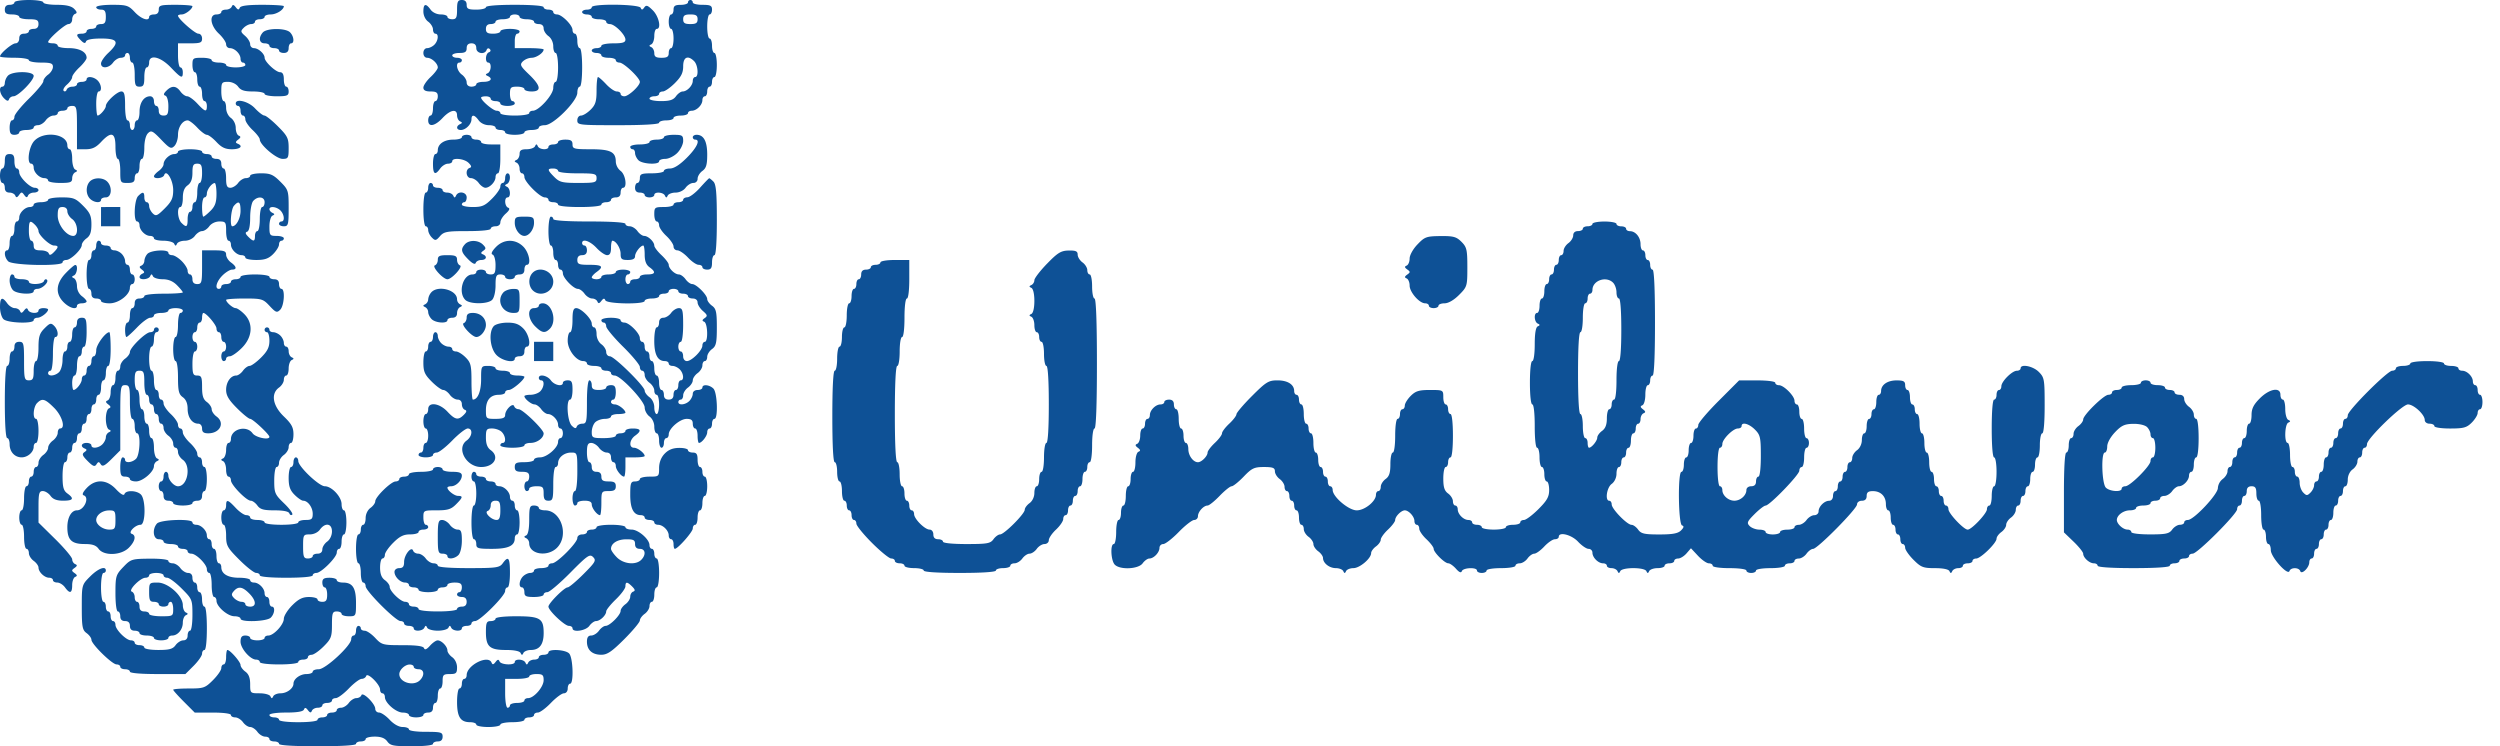 <svg xmlns="http://www.w3.org/2000/svg" width="134" height="40" fill="none" viewBox="0 0 134 40"><path fill="#0E5196" fill-rule="evenodd" d="M.774.129c0 .071-.116.13-.258.13-.172 0-.258.085-.258.257 0 .2.086.258.387.258.212 0 .386.058.386.13 0 .07.233.128.516.128.43 0 .516.043.516.258 0 .172-.086.258-.258.258-.142 0-.258.058-.258.13 0 .07-.116.128-.258.128-.172 0-.258.087-.258.259 0 .146-.086.258-.199.258-.185 0-.832.546-.832.703 0 .04.348.07.774.07.43 0 .773.058.773.13 0 .07.29.129.645.129.532 0 .645.04.645.23 0 .126-.116.313-.258.415-.142.102-.258.263-.258.358 0 .095-.348.514-.774.932-.425.418-.773.85-.773.961 0 .11-.058.2-.13.2-.07 0-.128.175-.128.388 0 .3.057.387.258.387.141 0 .257-.058.257-.13 0-.07.175-.128.387-.128.213 0 .387-.058.387-.13 0-.07.103-.128.23-.128.126 0 .313-.116.415-.258.102-.142.289-.258.415-.258s.23-.059.23-.13c0-.07.115-.129.257-.129.142 0 .258-.058.258-.129 0-.07.116-.129.258-.129.239 0 .258.086.258 1.162V8h.464c.35 0 .553-.096.825-.387.553-.592.774-.518.774.258 0 .355.058.645.129.645.07 0 .129.29.129.645 0 .631.008.645.387.645.3 0 .386-.057.386-.258 0-.142.058-.258.13-.258.07 0 .128-.174.128-.387 0-.213.058-.387.13-.387.07 0 .128-.265.128-.59 0-.353.078-.668.194-.784.173-.173.25-.135.709.342.458.477.535.514.708.342.107-.107.194-.377.194-.6 0-.411.244-.774.52-.774.082 0 .313.174.512.387.198.213.43.387.515.387.085 0 .318.174.516.387.272.291.476.387.826.387.453 0 .624-.171.302-.302-.121-.05-.114-.102.033-.214.146-.112.153-.165.032-.214-.089-.036-.161-.222-.161-.414 0-.2-.11-.427-.258-.533-.152-.11-.258-.334-.258-.545 0-.197-.058-.359-.129-.359-.07 0-.129-.232-.129-.516 0-.478.026-.516.358-.516.21 0 .435.107.545.258.14.196.333.258.802.258.338 0 .616.058.616.13 0 .07.29.128.645.128.558 0 .644-.034.644-.258 0-.142-.058-.258-.129-.258-.07 0-.129-.174-.129-.387 0-.263-.064-.387-.199-.387-.23 0-.832-.563-.832-.778 0-.21-.337-.512-.571-.512a.207.207 0 0 1-.203-.211c0-.116-.122-.317-.272-.447-.244-.212-.252-.256-.073-.434.109-.11.29-.199.4-.199.112 0 .203-.058.203-.129 0-.07.116-.129.258-.129.142 0 .258-.058.258-.129 0-.07.15-.129.331-.129.3 0 .7-.253.7-.442 0-.04-.517-.074-1.15-.074-.798 0-1.169.05-1.214.161-.05.122-.102.114-.214-.032-.112-.146-.165-.154-.214-.032-.036.089-.177.161-.313.161s-.247.058-.247.13c0 .07-.116.128-.258.128-.409 0-.334.6.13 1.032.212.2.386.455.386.568 0 .114.091.207.203.207.26 0 .57.31.57.571 0 .112.059.203.13.203a.13.13 0 0 1 .128.129c0 .07-.232.129-.515.129-.284 0-.516-.058-.516-.13 0-.07-.174-.128-.387-.128-.213 0-.387-.058-.387-.13 0-.07-.232-.128-.515-.128-.488 0-.516.021-.516.387 0 .213.058.387.129.387.07 0 .129.174.129.387 0 .213.058.387.129.387.07 0 .129.174.129.387 0 .213.058.387.129.387.07 0 .128.116.128.258 0 .35-.09.326-.515-.129-.199-.213-.442-.387-.54-.387-.097 0-.26-.116-.363-.258-.226-.314-.464-.328-.75-.042-.156.156-.171.23-.055.268.091.03.16.272.16.56 0 .418-.043.505-.257.505-.172 0-.258-.087-.258-.259 0-.141-.058-.258-.13-.258-.07 0-.128-.116-.128-.258 0-.148-.086-.258-.203-.258-.336 0-.57.342-.57.83 0 .253-.059.46-.13.46-.07 0-.129.117-.129.259 0 .142-.058.258-.129.258-.07 0-.128-.116-.128-.258 0-.142-.059-.258-.13-.258-.071 0-.128-.345-.128-.775 0-.612-.042-.774-.2-.774-.23 0-.832.563-.832.778 0 .15-.313.513-.442.513-.04 0-.074-.29-.074-.646 0-.354.058-.645.13-.645.19 0 .155-.378-.056-.59-.211-.211-.59-.247-.59-.055 0 .071-.115.13-.257.13-.142 0-.258.057-.258.128 0 .071-.111.13-.247.13s-.273.072-.305.16c-.031.09-.104.119-.16.066-.057-.053.022-.205.176-.338.153-.133.278-.313.278-.4 0-.088.174-.322.387-.521.213-.199.387-.43.387-.513 0-.313-.381-.52-.958-.52-.324 0-.59-.057-.59-.128 0-.071-.116-.13-.257-.13-.142 0-.258-.03-.258-.068 0-.16.91-.964 1.091-.964.11 0 .198-.11.198-.247 0-.136.072-.271.16-.3.117-.04.101-.113-.055-.27-.15-.15-.435-.215-.934-.215-.395 0-.718-.058-.718-.129C2.32.057 1.977 0 1.547 0c-.43 0-.773.057-.773.129Zm23.724.387c0 .43-.043.516-.258.516-.142 0-.258-.058-.258-.129 0-.07-.161-.129-.358-.129-.21 0-.435-.106-.545-.258-.256-.356-.386-.323-.386.1 0 .211.106.436.258.545.141.103.257.29.257.416s.058.23.13.23c.19 0 .155.378-.056.59-.101.1-.275.184-.387.184-.116 0-.202.11-.202.258 0 .148.086.258.202.258.238 0 .571.303.571.52 0 .082-.174.313-.387.512-.212.199-.386.454-.386.568 0 .143.118.206.386.206.301 0 .387.058.387.258 0 .142-.058.258-.129.258-.07 0-.129.175-.129.387 0 .213-.058.388-.129.388-.07 0-.128.116-.128.258 0 .378.355.318.773-.13.412-.441.774-.506.774-.14 0 .137.072.282.16.323.13.06.13.09 0 .15-.227.107-.2.313.042.313.26 0 .571-.311.571-.572 0-.277.164-.254.387.056.11.151.334.258.544.258.197 0 .359.058.359.129 0 .07.116.129.258.129.141 0 .257.058.257.129 0 .07.232.129.516.129.284 0 .516-.058.516-.13 0-.07.174-.128.387-.128.212 0 .386-.058.386-.13 0-.07.147-.128.326-.128.45 0 1.738-1.29 1.738-1.74 0-.178.058-.325.128-.325.076 0 .13-.43.13-1.032 0-.602-.054-1.032-.13-1.032-.07 0-.128-.175-.128-.387 0-.213-.058-.388-.13-.388-.07 0-.128-.09-.128-.199 0-.258-.575-.833-.833-.833-.11 0-.199-.058-.199-.129 0-.07-.116-.129-.258-.129-.142 0-.258-.058-.258-.129 0-.079-.601-.129-1.547-.129-.945 0-1.547.05-1.547.13 0 .07-.232.128-.516.128-.43 0-.516-.043-.516-.258 0-.172-.086-.258-.257-.258-.215 0-.258.086-.258.516ZM36.876.13c0 .071-.175.13-.387.13-.301 0-.387.056-.387.257 0 .142-.058.258-.13.258-.07 0-.128.174-.128.387 0 .213.058.387.129.387.07 0 .129.233.129.517 0 .283-.058.516-.13.516-.07 0-.128.116-.128.258 0 .2-.086.258-.387.258-.295 0-.387-.059-.387-.248 0-.136-.072-.28-.16-.322-.13-.06-.13-.09 0-.15.088-.042.16-.245.16-.452 0-.207.058-.377.13-.377.258 0 .12-.665-.207-.992-.274-.274-.358-.303-.461-.155-.097.138-.141.142-.191.018-.082-.2-2.623-.232-2.623-.032 0 .071-.116.13-.258.13-.142 0-.258.057-.258.128 0 .071.116.13.258.13.142 0 .258.057.258.128 0 .071.174.13.387.13.213 0 .387.057.387.128 0 .071.09.13.199.13.258 0 .832.574.832.832 0 .153-.149.2-.645.2-.354 0-.644.058-.644.129 0 .07-.116.129-.258.129-.142 0-.258.058-.258.129 0 .07.116.129.258.129.142 0 .258.058.258.129 0 .07.174.129.387.129.212 0 .386.058.386.129 0 .07.09.129.198.129.224 0 1.092.821 1.092 1.034 0 .21-.606.772-.832.772-.11 0-.2-.058-.2-.129 0-.07-.092-.129-.206-.129-.113 0-.369-.174-.567-.387-.199-.213-.396-.387-.439-.387-.042 0-.077.322-.077.716 0 .587-.057.772-.317 1.032-.174.174-.406.317-.515.317-.113 0-.2.11-.2.258 0 .248.087.258 2.192.258 1.376 0 2.192-.048 2.192-.13 0-.07.174-.128.387-.128.213 0 .387-.058.387-.13 0-.07.174-.128.387-.128.212 0 .387-.059.387-.13 0-.07.09-.129.202-.129.26 0 .571-.31.571-.571 0-.111.058-.203.129-.203.071 0 .129-.116.129-.258 0-.142.058-.258.129-.258.07 0 .129-.116.129-.258 0-.142.058-.258.129-.258.07 0 .129-.29.129-.645 0-.355-.058-.645-.13-.645-.07 0-.128-.174-.128-.387 0-.213-.058-.387-.13-.387-.07 0-.128-.29-.128-.646 0-.354.058-.645.129-.645.07 0 .129-.116.129-.258 0-.215-.086-.258-.516-.258-.284 0-.516-.058-.516-.129A.13.13 0 0 0 37.004 0a.13.13 0 0 0-.128.129ZM5.157.387c0 .071.116.13.258.13.2 0 .258.085.258.386s-.057.387-.258.387c-.142 0-.258.058-.258.13 0 .07-.116.128-.257.128-.142 0-.258.058-.258.13 0 .07-.116.128-.258.128-.314 0-.324.082-.043.363.157.157.23.172.269.056.034-.104.323-.16.816-.16.9 0 .995.195.376.774-.213.199-.387.454-.387.568 0 .29.423.256.645-.052.102-.142.289-.258.415-.258s.23-.058.23-.13a.13.13 0 0 1 .129-.128c.07 0 .129.116.129.258 0 .142.058.258.128.258.071 0 .13.29.13.645 0 .56.034.645.257.645.215 0 .258-.086.258-.516 0-.284.058-.516.13-.516.07 0 .128-.116.128-.258 0-.458.601-.324 1.16.258.564.587.645.62.645.258 0-.142-.058-.258-.129-.258-.07 0-.129-.29-.129-.645v-.645h.645c.559 0 .645-.035.645-.258 0-.146-.086-.259-.198-.259-.181 0-1.092-.803-1.092-.963 0-.038.091-.069.203-.069.195 0 .57-.29.57-.442 0-.04-.405-.074-.902-.074-.816 0-.902.025-.902.258 0 .172-.086.258-.258.258-.142 0-.258.058-.258.13 0 .259-.422.118-.774-.259C6.89.291 6.787.258 6.008.258c-.481 0-.85.056-.85.13ZM27.85.903c0 .071.174.13.387.13.213 0 .387.057.387.128 0 .071.116.13.258.13.16 0 .257.085.257.229 0 .126.116.313.258.415.152.11.258.335.258.545 0 .197.058.359.13.359.07 0 .128.344.128.774 0 .43-.057.774-.129.774-.07 0-.129.147-.129.327 0 .363-.767 1.221-1.092 1.221-.108 0-.197.059-.197.13 0 .071-.344.129-.774.129-.43 0-.773-.058-.773-.13 0-.07-.09-.129-.2-.129-.185 0-.832-.546-.832-.703 0-.04.116-.07.258-.07.142 0 .258.057.258.128 0 .071.116.13.258.13.142 0 .258.057.258.128 0 .071.174.13.386.13.213 0 .387-.059.387-.13a.13.13 0 0 0-.129-.129c-.07 0-.129-.174-.129-.387 0-.344.043-.387.387-.387.213 0 .387.058.387.13 0 .07.174.128.387.128.544 0 .499-.3-.139-.912-.468-.45-.504-.527-.332-.7a.766.766 0 0 1 .47-.194c.255 0 .645-.268.645-.443 0-.04-.348-.073-.773-.073h-.774v-.387c0-.213.058-.388.13-.388a.13.13 0 0 0 .128-.129c0-.07-.232-.129-.516-.129-.283 0-.515.058-.515.13 0 .07-.174.128-.387.128-.301 0-.387-.057-.387-.258 0-.172.086-.258.258-.258.142 0 .258-.058.258-.129 0-.07.174-.129.387-.129.212 0 .386-.058.386-.129 0-.07.116-.129.258-.129.142 0 .258.058.258.13Zm9.541.13c0 .2-.086.257-.387.257-.3 0-.386-.057-.386-.258 0-.2.086-.258.386-.258.301 0 .387.057.387.258Zm-23.305.708c-.245.279-.194.582.097.582.142 0 .258.058.258.129 0 .07.116.129.258.129.142 0 .258.058.258.129 0 .07.115.129.257.129.172 0 .258-.086.258-.258 0-.142.058-.258.13-.258.19 0 .155-.379-.056-.59-.238-.239-1.248-.233-1.46.008Zm11.443.84c0 .289.455.368.552.096.033-.093.105-.113.172-.046.066.066.047.138-.047.172-.19.068-.219.552-.032.552.186 0 .159.48-.032.57-.13.06-.13.09 0 .15.293.137.167.312-.226.312-.213 0-.387.058-.387.13 0 .07-.116.128-.258.128-.161 0-.258-.086-.258-.23 0-.126-.116-.313-.257-.415-.267-.192-.357-.645-.13-.645a.13.13 0 0 0 .13-.13c0-.07-.116-.128-.258-.128-.142 0-.258-.058-.258-.13 0-.07.174-.128.387-.128.3 0 .386-.058.386-.258 0-.172.086-.258.258-.258.172 0 .258.086.258.258Zm11.678.7c.21.21.251.848.055.848-.07 0-.129.091-.129.203 0 .249-.306.571-.542.571-.096 0-.258.116-.36.258-.142.196-.334.258-.802.258-.34 0-.617-.058-.617-.129 0-.07.117-.129.258-.129.142 0 .258-.058.258-.129 0-.07.09-.129.198-.129.109 0 .399-.201.645-.447.341-.342.447-.555.447-.903 0-.496.25-.612.589-.272ZM.419 4.064a.69.69 0 0 0-.161.382c0 .11-.058.2-.13.2-.203 0-.15.383.087.62.157.157.23.172.269.055.03-.088.137-.16.24-.16.249 0 1.081-.841 1.081-1.092 0-.265-1.154-.269-1.386-.005Zm12.217 1.484a.13.13 0 0 0 .129.13c.07 0 .128.116.128.257 0 .142.059.259.13.259.07 0 .128.092.128.206 0 .113.175.369.387.568.213.199.387.427.387.507 0 .284.888 1.041 1.22 1.041.302 0 .327-.045.327-.584 0-.52-.063-.648-.577-1.161-.317-.318-.642-.577-.721-.577-.08 0-.308-.175-.507-.388-.35-.374-1.031-.545-1.031-.258ZM1.837 7.552c-.297.318-.417 1.222-.16 1.222.07 0 .128.091.128.203 0 .26.31.571.571.571.112 0 .203.058.203.13 0 .07.29.128.644.128.55 0 .645-.036.645-.247 0-.136.073-.281.161-.322.13-.06.13-.09 0-.15-.088-.042-.16-.304-.16-.582 0-.278-.059-.505-.13-.505-.07 0-.129-.091-.129-.203 0-.625-1.255-.799-1.773-.245Zm22.919-.197c0 .07-.208.129-.46.129-.488 0-.83.235-.83.571 0 .112-.058.203-.129.203-.07 0-.129.232-.129.516 0 .573.109.645.387.258.102-.142.29-.258.416-.258s.229-.058.229-.129c0-.21.645-.147.878.087.157.156.172.23.056.268-.253.085-.194.548.069.548.126 0 .313.117.415.258.102.142.264.259.36.259.236 0 .543-.323.543-.572 0-.111.058-.203.129-.203.071 0 .128-.344.128-.774v-.774h-.515c-.284 0-.516-.058-.516-.13 0-.07-.116-.128-.258-.128-.142 0-.258-.058-.258-.13 0-.07-.116-.128-.258-.128-.141 0-.257.058-.257.129Zm10.83 0c0 .07-.174.129-.387.129-.212 0-.386.058-.386.129 0 .07-.233.129-.516.129-.284 0-.516.058-.516.129A.13.13 0 0 0 33.91 8c.07 0 .129.091.129.203 0 .111.083.286.184.387.208.208 1.105.253 1.105.055 0-.07.148-.129.328-.129.18 0 .471-.142.645-.317.174-.174.317-.464.317-.645 0-.297-.05-.328-.516-.328-.284 0-.516.058-.516.129Zm1.547 0a.13.13 0 0 0 .13.129c.291 0 .093.429-.449.971-.378.379-.688.577-.902.577-.18 0-.326.058-.326.13 0 .07-.29.128-.645.128-.558 0-.644.035-.644.258 0 .142-.058.258-.13.258-.07 0-.128.117-.128.259 0 .171.086.258.258.258.142 0 .258.058.258.129 0 .07.116.129.258.129.141 0 .257-.058.257-.13 0-.186.48-.159.57.033.06.129.09.129.15 0 .042-.089.232-.161.423-.161.2 0 .427-.11.534-.258.102-.142.289-.259.415-.259a.22.22 0 0 0 .23-.23c0-.125.115-.312.257-.415.203-.146.258-.334.258-.876 0-.71-.188-1.06-.571-1.06-.111 0-.203.059-.203.13Zm-7.22.258c0 .07-.116.129-.258.129-.142 0-.258.058-.258.129 0 .186-.48.16-.57-.032-.06-.13-.09-.13-.15 0-.041.088-.244.161-.45.161-.286 0-.377.06-.377.247 0 .136-.072.282-.161.323-.13.06-.13.09 0 .15.089.042.161.187.161.323s.058.247.129.247c.07 0 .129.09.129.198 0 .257.835 1.093 1.092 1.093.108 0 .197.058.197.129 0 .07.116.129.258.129.142 0 .258.058.258.129 0 .076.473.129 1.16.129.688 0 1.16-.053 1.16-.13 0-.07.117-.128.259-.128.142 0 .258-.058.258-.13 0-.07.116-.128.257-.128.172 0 .258-.086.258-.258 0-.142.058-.258.13-.258.237 0 .136-.712-.13-.904a.685.685 0 0 1-.258-.489c0-.53-.283-.672-1.344-.672-.89 0-.976-.023-.976-.258 0-.2-.086-.258-.387-.258-.213 0-.387.058-.387.129Zm-20.372.516c0 .071-.09.13-.202.13-.249 0-.571.306-.571.542 0 .096-.116.258-.258.36-.142.103-.258.232-.258.287 0 .166.49.113.547-.06.115-.344.484.267.484.8 0 .434-.082.612-.453.984-.401.401-.476.432-.645.263-.105-.105-.191-.282-.191-.394 0-.111-.058-.202-.129-.202-.07 0-.129-.116-.129-.258 0-.306-.082-.324-.331-.074-.21.21-.256 1.364-.056 1.364.071 0 .13.091.13.203 0 .26.31.571.57.571.112 0 .203.058.203.13 0 .07.227.128.505.128s.539.073.58.162c.06.129.09.129.15 0 .042-.09.232-.162.423-.162.2 0 .427-.11.534-.258.102-.142.276-.258.387-.258.11 0 .284-.116.386-.258.11-.152.334-.258.545-.258.332 0 .358.038.358.516 0 .284.058.516.129.516.07 0 .129.091.129.203 0 .26.31.571.57.571.112 0 .203.059.203.13 0 .07.264.128.586.128.45 0 .66-.073.903-.316.174-.175.316-.407.316-.516 0-.11.059-.2.13-.2a.13.13 0 0 0 .128-.129c0-.07-.174-.129-.386-.129-.364 0-.387-.03-.387-.505 0-.278.072-.54.16-.58.13-.061.13-.091 0-.151-.088-.042-.16-.129-.16-.194 0-.183.383-.14.59.066.21.211.246.59.054.59a.13.13 0 0 0-.129.129c0 .071.117.129.258.129.235 0 .258-.086.258-.972 0-.937-.016-.988-.447-1.42-.378-.378-.536-.447-1.031-.447-.322 0-.585.058-.585.13 0 .07-.103.128-.23.128-.125 0-.312.117-.414.258-.103.142-.29.259-.416.259-.181 0-.23-.108-.23-.517 0-.283-.057-.516-.128-.516-.07 0-.129-.116-.129-.258 0-.172-.086-.258-.258-.258-.142 0-.258-.058-.258-.129 0-.07-.116-.129-.258-.129-.141 0-.257-.058-.257-.129 0-.07-.29-.129-.645-.129-.355 0-.645.058-.645.129Zm-9.283.516c0 .213-.058.387-.13.387-.07 0-.128.174-.128.387 0 .213.058.387.129.387.07 0 .129.117.129.259 0 .168.086.258.247.258.136 0 .277.072.313.16.049.122.1.114.204-.031.123-.172.154-.172.277 0 .105.145.155.153.204.032.036-.089.177-.161.313-.161s.247-.059.247-.13c0-.07-.09-.128-.2-.128-.257 0-.832-.575-.832-.833 0-.11-.058-.2-.128-.2-.071 0-.13-.174-.13-.387 0-.3-.057-.387-.257-.387s-.258.086-.258.387Zm10.573.645c0 .284-.058.516-.13.516-.07 0-.128.233-.128.517 0 .284-.058.516-.13.516-.07 0-.128.116-.128.258 0 .142-.058.258-.13.258-.07 0-.128.174-.128.387 0 .433-.063.471-.332.203-.209-.21-.25-.848-.055-.848.071 0 .13-.22.13-.488 0-.34.077-.544.257-.674s.258-.334.258-.673c0-.402.045-.488.258-.488.215 0 .258.086.258.516Zm19.082-.129c0 .076.43.13 1.032.13.945 0 1.031.02 1.031.257 0 .236-.086.258-.973.258-.86 0-1.01-.036-1.29-.316-.383-.384-.392-.458-.058-.458.142 0 .258.058.258.13Zm-2.837.387c0 .142-.058.258-.128.258-.071 0-.13.09-.13.198 0 .11-.2.4-.447.645-.378.38-.536.448-1.031.448-.321 0-.584-.058-.584-.13a.13.13 0 0 1 .128-.128c.071 0 .13-.116.13-.258 0-.29-.445-.366-.57-.097-.06.129-.09.129-.15 0-.042-.089-.187-.161-.323-.161s-.247-.059-.247-.13c0-.07-.116-.128-.258-.128-.142 0-.258-.058-.258-.13a.13.13 0 0 0-.129-.129c-.07 0-.128.117-.128.259 0 .142-.059.258-.13.258-.073 0-.128.387-.128.903s.055.903.128.903c.071 0 .13.091.13.203 0 .111.089.292.198.401.178.179.222.171.434-.074.21-.242.375-.272 1.478-.272.742 0 1.242-.052 1.242-.129 0-.07.116-.129.258-.129.152 0 .258-.086.258-.21 0-.117.13-.328.29-.47.196-.175.238-.277.129-.316-.191-.068-.22-.552-.033-.552.186 0 .16-.481-.032-.57-.129-.06-.129-.09 0-.15.191-.09.218-.57.032-.57-.07 0-.129.115-.129.257Zm-22.273.193c-.215.245-.204.686.023.913.211.212.59.247.59.056 0-.071.115-.13.257-.13.313 0 .361-.56.074-.847-.234-.234-.735-.23-.944.008Zm32.717.324c-.248.277-.553.507-.677.51-.124.003-.225.064-.225.135 0 .07-.116.129-.258.129-.142 0-.258.058-.258.129 0 .07-.232.129-.516.129-.487 0-.516.021-.516.387 0 .213.058.387.13.387.07 0 .128.093.128.206 0 .114.174.37.387.568.213.199.387.455.387.568 0 .114.093.206.206.206.113 0 .369.175.568.387.198.213.454.388.567.388.113 0 .206.058.206.129 0 .07.116.129.258.129.2 0 .258-.086.258-.387 0-.213.058-.388.129-.388.08 0 .129-.712.129-1.88 0-1.457-.042-1.921-.184-2.064-.102-.102-.203-.182-.226-.179-.023.004-.245.233-.493.51Zm-25.916.328c0 .45-.073.66-.316.903-.174.174-.348.317-.387.317-.039 0-.07-.232-.07-.516 0-.284.058-.516.129-.516.07 0 .128-.09.128-.2 0-.21.258-.561.42-.57.053-.002.096.26.096.582Zm-9.025.317c0 .07-.174.129-.387.129-.213 0-.387.058-.387.129 0 .07-.091.129-.202.129-.261 0-.572.31-.572.571 0 .112-.058.203-.128.203-.071 0-.13.174-.13.387 0 .213-.057.387-.128.387-.071 0-.13.174-.13.387 0 .213-.057.387-.128.387-.192 0-.156.379.055.59.22.22 2.91.272 2.91.056 0-.072.09-.13.2-.13.243 0 .832-.568.832-.804 0-.094.116-.255.258-.357.189-.136.258-.334.258-.742 0-.463-.076-.632-.447-1.004-.403-.403-.519-.447-1.16-.447-.393 0-.714.058-.714.129Zm11.604.129c0 .142-.058.258-.13.258-.07 0-.128.29-.128.645 0 .355-.058.645-.129.645-.07 0-.129.116-.129.258 0 .315-.081.324-.362.043-.157-.157-.172-.23-.056-.269.102-.034.16-.312.16-.758 0-.387.073-.787.161-.887.244-.277.613-.238.613.065Zm-1.29.46c0 .405-.226.83-.442.83-.144 0-.07-.917.088-1.097.26-.296.354-.224.354.268Zm-9.283.027c0 .127.116.314.258.416.314.226.358.903.059.903-.373 0-.833-.602-.833-1.09 0-.372.049-.458.258-.458.162 0 .258.086.258.23Zm1.805.287v.516h1.032v-1.032H5.415v.516Zm22.177.332c0 .345.262.7.516.7s.516-.355.516-.7c0-.301-.048-.332-.516-.332s-.516.03-.516.332Zm1.805.442c0 .43.058.774.13.774.07 0 .128.175.128.387 0 .213.058.387.13.387.07 0 .128.117.128.258 0 .143.058.259.129.259.07 0 .129.09.129.199 0 .244.568.833.804.833.093 0 .254.116.356.258.102.142.285.258.405.258.12 0 .248.073.284.161.05.122.102.114.214-.032.112-.146.164-.154.214-.032.08.199 2.107.23 2.107.032 0-.07.174-.129.386-.129.213 0 .387-.058.387-.129 0-.071.116-.13.258-.13.142 0 .258-.057.258-.128 0-.071.116-.13.258-.13.142 0 .258.059.258.13 0 .07.116.129.258.129.142 0 .258.058.258.129 0 .07.116.129.257.129.153 0 .258.086.258.21 0 .117.129.323.286.46.243.21.258.267.097.38-.144.099-.15.147-.028.196.19.078.22 1.077.032 1.077-.07 0-.129.09-.129.199 0 .258-.574.833-.832.833-.113 0-.2-.111-.2-.258 0-.142-.057-.258-.128-.258-.071 0-.13-.116-.13-.258 0-.142.059-.258.13-.258.073 0 .129-.387.129-.904 0-.78-.032-.903-.23-.903-.126 0-.313.116-.415.258-.102.142-.29.258-.415.258-.144 0-.23.097-.23.258 0 .142-.058.258-.129.258-.07 0-.129.324-.129.72 0 .74.183 1.087.572 1.087.11 0 .202.058.202.129 0 .07.091.129.203.129.111 0 .285.083.386.184.212.212.247.59.056.59-.071 0-.13.116-.13.258 0 .142-.057.258-.128.258-.071 0-.13.116-.13.258 0 .172-.085.258-.257.258s-.258-.086-.258-.258c0-.142-.058-.258-.129-.258-.07 0-.129-.174-.129-.387 0-.213-.058-.387-.129-.387-.07 0-.129-.174-.129-.387 0-.213-.058-.387-.129-.387-.07 0-.129-.116-.129-.258 0-.142-.057-.258-.128-.258-.071 0-.13-.116-.13-.258 0-.142-.057-.258-.128-.258-.071 0-.13-.09-.13-.2 0-.258-.574-.833-.831-.833-.11 0-.2-.058-.2-.129 0-.07-.232-.129-.515-.129-.284 0-.516.058-.516.13a.13.13 0 0 0 .129.128c.07 0 .129.09.129.2 0 .11.406.6.902 1.09.497.49.903.981.903 1.091 0 .11.058.2.129.2.07 0 .129.103.129.23 0 .126.116.313.258.415.141.103.257.29.257.416s.058.23.13.23c.07 0 .128.232.128.515 0 .284-.058.517-.129.517-.07 0-.129-.162-.129-.359 0-.21-.106-.435-.258-.545-.141-.102-.257-.261-.257-.353 0-.235-1.63-1.84-1.867-1.84-.108 0-.196-.104-.196-.23s-.116-.313-.258-.415c-.151-.11-.258-.335-.258-.545 0-.197-.058-.359-.129-.359-.07 0-.129-.09-.129-.199 0-.258-.574-.833-.832-.833-.153 0-.2.15-.2.645 0 .355-.057.645-.128.645-.071 0-.13.206-.13.458 0 .489.46 1.09.833 1.09.11 0 .2.059.2.13 0 .07.173.129.386.129.213 0 .387.058.387.129 0 .07.116.129.258.129.142 0 .258.058.258.129 0 .071.088.129.196.129.317 0 1.609 1.373 1.609 1.71 0 .164.116.381.258.484.15.109.257.334.257.544 0 .197.058.359.13.359.07 0 .128.174.128.387 0 .213.058.387.13.387.07 0 .128-.116.128-.258 0-.142.058-.258.13-.258.07 0 .128-.09.128-.2 0-.313.6-.832.961-.832.242 0 .328.067.328.258 0 .142.058.258.13.258.07 0 .128.174.128.387 0 .213.033.387.074.387.151 0 .442-.376.442-.572 0-.111.058-.202.129-.202.07 0 .129-.116.129-.258 0-.142.058-.258.129-.258.205 0 .157-1.41-.055-1.623-.212-.21-.59-.246-.59-.055 0 .071-.116.13-.258.13-.148 0-.258.085-.258.202 0 .112-.083.286-.184.387-.211.212-.59.247-.59.055a.13.13 0 0 1 .13-.129c.07 0 .129-.103.129-.23 0-.125.116-.313.258-.415.141-.102.257-.276.257-.387 0-.11.116-.285.258-.387.142-.102.258-.29.258-.416s.058-.23.129-.23c.071 0 .129-.102.129-.229 0-.126.116-.313.258-.415.218-.158.258-.334.258-1.162 0-.827-.04-1.003-.258-1.16-.142-.103-.258-.264-.258-.358 0-.221-.582-.804-.804-.804-.094 0-.254-.116-.356-.258-.103-.142-.265-.258-.36-.258-.215 0-.543-.315-.543-.52 0-.083-.174-.314-.387-.513-.212-.198-.387-.43-.387-.512 0-.205-.328-.52-.542-.52-.096 0-.258-.116-.36-.258-.102-.142-.29-.258-.415-.258-.127 0-.23-.058-.23-.129 0-.08-.73-.129-1.934-.129-1.203 0-1.934-.049-1.934-.13a.13.13 0 0 0-.129-.128c-.072 0-.129.344-.129.774ZM1.88 12.055c.101.102.184.25.184.329 0 .214.603.777.832.777.256 0 .252.095-.016.363-.156.157-.23.172-.268.056-.03-.089-.223-.16-.43-.16-.29 0-.376-.06-.376-.259 0-.142-.058-.258-.129-.258-.07 0-.129-.232-.129-.516 0-.561.051-.612.332-.332ZM85.355 12c0 .071-.116.129-.258.129-.141 0-.258.058-.258.13 0 .07-.116.128-.257.128-.162 0-.258.086-.258.23 0 .126-.116.313-.258.415-.142.103-.258.29-.258.416s-.058.23-.129.23c-.07 0-.129.115-.129.257 0 .142-.058.258-.129.258-.07 0-.129.117-.129.259 0 .142-.058.258-.129.258-.07 0-.129.116-.129.258 0 .142-.058.258-.129.258-.07 0-.129.174-.129.387 0 .213-.058.387-.129.387-.07 0-.128.174-.128.387 0 .213-.058.387-.13.387-.185 0-.158.48.033.57.129.06.129.09 0 .15-.106.05-.161.38-.161.968 0 .51-.056.893-.13.893-.076 0-.128.473-.128 1.161 0 .688.052 1.161.129 1.161.076 0 .129.474.129 1.162S82.313 24 82.39 24c.07 0 .129.232.129.516 0 .284.058.516.128.516.071 0 .13.174.13.387 0 .213.058.387.128.387.071 0 .13.205.13.455 0 .367-.112.567-.578 1.033-.317.317-.665.577-.773.577-.108 0-.197.058-.197.129 0 .071-.174.129-.387.129-.212 0-.386.058-.386.13 0 .07-.29.128-.645.128-.355 0-.645-.058-.645-.129 0-.07-.116-.129-.258-.129-.141 0-.258-.058-.258-.129 0-.071-.09-.129-.202-.129-.26 0-.571-.31-.571-.572 0-.111-.058-.202-.13-.202-.07 0-.128-.104-.128-.23s-.116-.313-.258-.415c-.196-.142-.258-.335-.258-.803 0-.34.058-.617.13-.617.07 0 .128-.116.128-.258 0-.142.058-.258.129-.258.076 0 .129-.473.129-1.161 0-.688-.053-1.162-.129-1.162-.07 0-.129-.116-.129-.258 0-.141-.058-.258-.129-.258-.07 0-.129-.174-.129-.387 0-.383-.006-.387-.715-.387-.587 0-.771.057-1.031.317-.174.174-.317.406-.317.516 0 .11-.058.2-.129.2-.07 0-.129.116-.129.258 0 .142-.058.258-.129.258-.073 0-.129.387-.129.903s-.055.903-.129.903c-.07 0-.128.278-.128.617 0 .468-.062.661-.258.802-.142.103-.258.29-.258.416s-.058.23-.13.23c-.07 0-.128.09-.128.199 0 .347-.601.833-1.03.833-.432 0-1.29-.727-1.29-1.093 0-.108-.059-.198-.13-.198-.07 0-.129-.116-.129-.258 0-.142-.058-.258-.129-.258-.07 0-.129-.116-.129-.258 0-.142-.058-.258-.129-.258-.07 0-.129-.174-.129-.387 0-.213-.058-.387-.128-.387-.071 0-.13-.232-.13-.516 0-.284-.057-.516-.128-.516-.071 0-.13-.116-.13-.258 0-.142-.057-.258-.128-.258-.071 0-.13-.233-.13-.517 0-.283-.057-.516-.128-.516-.07 0-.129-.116-.129-.258 0-.142-.058-.258-.129-.258-.07 0-.129-.09-.129-.202 0-.35-.348-.572-.895-.572-.477 0-.608.08-1.364.836-.46.46-.835.902-.835.98 0 .08-.174.308-.387.507-.213.198-.387.43-.387.516 0 .085-.174.317-.387.516-.212.199-.386.43-.386.513 0 .193-.324.52-.516.52-.255 0-.516-.356-.516-.701 0-.183-.058-.332-.129-.332-.07 0-.129-.174-.129-.387 0-.213-.058-.387-.129-.387-.07 0-.129-.233-.129-.516 0-.284-.058-.517-.129-.517-.07 0-.129-.116-.129-.258 0-.172-.086-.258-.257-.258-.142 0-.258.058-.258.13 0 .07-.092.128-.203.128-.26 0-.57.311-.57.572 0 .111-.059.203-.13.203-.07 0-.129.116-.129.258 0 .142-.058.258-.129.258-.07 0-.129.17-.129.376 0 .207-.072.406-.16.442-.122.05-.115.102.031.214.147.112.154.165.033.214-.09.037-.161.288-.161.57 0 .279-.059.506-.13.506-.07 0-.128.175-.128.387 0 .213-.058.387-.13.387-.07 0-.128.233-.128.517 0 .284-.058.516-.13.516-.07 0-.128.174-.128.387 0 .213-.058.387-.13.387-.07 0-.128.29-.128.645 0 .355-.058.645-.129.645-.198 0-.153.898.055 1.106.288.288 1.267.24 1.492-.073.102-.142.264-.258.36-.258.236 0 .543-.323.543-.572 0-.111.09-.203.202-.203.11 0 .484-.29.83-.645.345-.355.718-.645.829-.645a.203.203 0 0 0 .202-.203c0-.236.302-.571.516-.571.082 0 .372-.233.644-.516.273-.284.563-.517.645-.517.082 0 .372-.232.645-.516.436-.454.565-.516 1.085-.516.48 0 .59.043.59.23 0 .126.117.313.259.415.141.103.258.29.258.416s.057.23.128.23c.071 0 .13.116.13.258 0 .142.057.258.128.258.071 0 .13.116.13.258 0 .142.057.258.128.258.071 0 .13.174.13.387 0 .213.057.387.128.387.07 0 .129.103.129.23 0 .126.116.313.258.415.142.102.258.277.258.387 0 .11.116.285.257.387.142.103.258.265.258.36 0 .276.34.544.69.544.176 0 .354.072.396.16.06.13.09.13.15 0 .041-.088.218-.16.393-.16.337 0 .95-.519.95-.805 0-.094.116-.254.258-.357.142-.102.258-.266.258-.363 0-.098.174-.341.387-.54.212-.199.386-.43.386-.512 0-.194.324-.52.516-.52.213 0 .516.335.516.571 0 .112.058.203.129.203.07 0 .129.093.129.206 0 .114.174.37.387.568.212.2.386.428.386.51 0 .193.59.78.785.78.084 0 .268.131.41.29.175.198.277.24.316.13.069-.19.81-.22.81-.032 0 .07.116.129.258.129.142 0 .258-.058.258-.13 0-.071.344-.128.774-.128.43 0 .773-.058.773-.13 0-.07.103-.128.23-.128.126 0 .313-.117.415-.258.102-.142.266-.259.364-.259.097 0 .34-.174.538-.387.2-.213.455-.387.568-.387.113 0 .206-.058.206-.129 0-.287.682-.116 1.032.258.198.213.454.387.567.387.114 0 .206.092.206.203 0 .26.31.572.571.572.112 0 .203.058.203.129 0 .07.11.129.247.129.136 0 .28.072.322.16.06.13.09.13.15 0 .046-.095.327-.16.7-.16.372 0 .653.064.698.16.06.13.09.13.15 0 .041-.088.244-.16.451-.16.207 0 .376-.059.376-.13 0-.07.116-.128.258-.128.142 0 .258-.058.258-.13 0-.07.095-.128.21-.128.116 0 .318-.124.449-.275l.238-.275.377.404c.207.222.47.404.583.404.113 0 .206.058.206.129 0 .073.387.129.902.129.516 0 .903.055.903.129 0 .07.116.129.258.129.142 0 .258-.058.258-.13 0-.071.344-.128.773-.128.43 0 .774-.058.774-.13 0-.07.116-.128.258-.128.142 0 .258-.058.258-.13 0-.07.103-.128.23-.128.125 0 .312-.117.414-.259.103-.142.261-.258.353-.258.235 0 2.355-2.147 2.355-2.385 0-.11.114-.195.258-.195.172 0 .258-.086.258-.258 0-.191.086-.258.331-.258.423 0 .7.277.7.7 0 .183.058.332.129.332.071 0 .129.174.129.387 0 .213.058.387.129.387.071 0 .129.116.129.258 0 .142.058.258.129.258.071 0 .129.116.129.258 0 .142.058.258.129.258.071 0 .129.09.129.198 0 .109.201.4.447.645.4.401.52.448 1.149.448.437 0 .732.06.778.16.06.13.091.13.151 0 .041-.088.186-.16.322-.16s.247-.059.247-.13c0-.07.116-.128.258-.128.142 0 .258-.058.258-.13 0-.07.089-.128.198-.128.241 0 1.091-.83 1.091-1.064 0-.094.116-.253.258-.356.142-.102.258-.276.258-.387 0-.11.116-.285.258-.387.142-.102.258-.29.258-.416s.058-.23.129-.23c.071 0 .129-.115.129-.257 0-.142.058-.258.129-.258.071 0 .129-.116.129-.258 0-.142.058-.259.128-.259.071 0 .129-.174.129-.387 0-.212.058-.387.129-.387.071 0 .129-.174.129-.387 0-.213.058-.387.129-.387.071 0 .129-.29.129-.645 0-.355.058-.645.129-.645.079 0 .129-.583.129-1.49 0-1.41-.017-1.507-.317-1.806-.311-.312-.972-.44-.972-.188 0 .07-.09.129-.2.129-.258 0-.832.575-.832.833 0 .11-.058.2-.129.2-.071 0-.129.115-.129.257 0 .142-.058.258-.129.258-.078 0-.129.602-.129 1.549 0 .946.051 1.548.129 1.548.072 0 .129.344.129.774 0 .43-.057.774-.129.774-.071 0-.129.233-.129.517 0 .284-.058.516-.128.516-.071 0-.129.089-.129.198 0 .223-.821 1.092-1.032 1.092-.211 0-1.031-.869-1.031-1.092 0-.11-.058-.198-.129-.198-.071 0-.129-.116-.129-.258 0-.142-.058-.258-.129-.258-.071 0-.129-.116-.129-.258 0-.142-.058-.259-.129-.259-.071 0-.129-.174-.129-.387 0-.212-.058-.387-.129-.387-.071 0-.129-.232-.129-.516 0-.284-.058-.516-.129-.516-.071 0-.129-.232-.129-.516 0-.284-.058-.516-.129-.516-.071 0-.129-.232-.129-.516 0-.284-.058-.517-.129-.517-.07 0-.128-.116-.128-.258 0-.141-.059-.258-.129-.258-.071 0-.129-.174-.129-.387 0-.213-.058-.387-.129-.387-.071 0-.129-.116-.129-.258 0-.21-.086-.258-.461-.258-.487 0-.829.235-.829.572 0 .111-.058.202-.129.202-.07 0-.128.174-.128.387 0 .213-.058.388-.129.388-.071 0-.129.116-.129.258 0 .142-.058.258-.129.258-.071 0-.129.174-.129.387 0 .213-.058.387-.13.387-.07 0-.128.161-.128.358 0 .211-.107.436-.258.545-.142.102-.258.29-.258.416s-.058.23-.129.23c-.07 0-.129.115-.129.257 0 .142-.058.258-.129.258-.07 0-.129.117-.129.258 0 .142-.058.258-.129.258-.07 0-.128.117-.128.258 0 .142-.058.259-.13.259-.07 0-.128.116-.128.258 0 .148-.086.258-.203.258-.26 0-.57.31-.57.571 0 .112-.104.203-.23.203s-.313.116-.416.258c-.102.142-.289.258-.415.258s-.23.058-.23.13c0 .07-.173.128-.386.128-.213 0-.387.058-.387.13 0 .07-.174.128-.387.128-.212 0-.387-.058-.387-.129 0-.07-.149-.129-.331-.129-.182 0-.418-.086-.523-.191-.168-.169-.138-.244.263-.645.25-.25.515-.454.59-.454.212 0 1.807-1.65 1.807-1.869 0-.108.058-.196.129-.196.07 0 .129-.232.129-.516 0-.284.058-.516.128-.516.071 0 .13-.116.13-.258 0-.142-.059-.258-.13-.258-.07 0-.129-.232-.129-.516 0-.284-.057-.516-.128-.516-.071 0-.13-.175-.13-.388 0-.212-.057-.387-.128-.387-.071 0-.13-.09-.13-.199 0-.258-.573-.833-.832-.833-.11 0-.199-.058-.199-.129 0-.074-.409-.129-.969-.129h-.969l-1.093 1.095c-.602.602-1.095 1.183-1.095 1.29 0 .108-.058.196-.129.196-.07 0-.129.174-.129.387 0 .213-.058.387-.129.387-.07 0-.128.174-.128.387 0 .213-.058.387-.13.387-.07 0-.128.174-.128.387 0 .213-.058.387-.13.387-.2 0-.169 2.804.032 2.87.116.04.101.113-.055.27-.162.162-.45.215-1.163.215-.8 0-.977-.04-1.134-.258-.102-.142-.262-.258-.355-.258-.235 0-1.063-.85-1.063-1.093 0-.108-.058-.197-.13-.197-.238 0-.136-.712.13-.903.151-.11.257-.335.257-.545 0-.197.058-.359.13-.359.07 0 .128-.116.128-.258 0-.142.058-.258.13-.258.07 0 .128-.116.128-.258 0-.142.058-.258.13-.258.07 0 .128-.174.128-.387 0-.213.058-.387.13-.387.07 0 .128-.116.128-.258 0-.142.058-.258.129-.258.07 0 .129-.112.129-.248s.073-.276.161-.313c.122-.049.114-.101-.032-.213-.146-.113-.154-.165-.032-.215.09-.036.16-.287.16-.57 0-.279.059-.506.13-.506.07 0 .129-.116.129-.258 0-.142.058-.258.129-.258.082 0 .129-1.032.129-2.839 0-1.806-.047-2.838-.13-2.838-.07 0-.128-.117-.128-.258 0-.142-.058-.259-.13-.259-.07 0-.128-.116-.128-.258 0-.141-.058-.258-.13-.258-.07 0-.128-.149-.128-.331 0-.374-.267-.7-.571-.7-.112 0-.203-.059-.203-.13 0-.07-.116-.129-.258-.129-.141 0-.258-.058-.258-.129 0-.071-.29-.129-.644-.129-.355 0-.645.058-.645.129Zm-9.38 1.102c-.239.25-.419.575-.419.755 0 .173-.072.345-.161.38-.121.05-.113.1.032.205.172.123.172.154 0 .277-.145.105-.153.156-.032.205.089.036.161.208.161.383 0 .353.523.951.832.951.11 0 .2.058.2.13 0 .07.116.128.257.128.142 0 .258-.058.258-.129 0-.07.147-.129.327-.129.2 0 .499-.172.773-.447.437-.437.447-.473.447-1.49 0-.935-.032-1.075-.316-1.36-.272-.27-.431-.315-1.128-.307-.75.008-.844.042-1.23.448Zm-70.818.06c0 .141-.058.257-.129.257-.07 0-.128.117-.128.258 0 .142-.058.258-.13.258-.071 0-.128.345-.128.775 0 .43.057.774.129.774.07 0 .129.116.129.258 0 .172.086.258.257.258.142 0 .258.058.258.129 0 .071.206.13.457.13.49 0 1.09-.46 1.09-.834 0-.11.059-.2.13-.2.07 0 .128-.115.128-.257 0-.142-.058-.258-.129-.258-.07 0-.128-.117-.128-.258 0-.142-.059-.258-.13-.258-.07 0-.128-.092-.128-.203 0-.112-.083-.286-.185-.387-.1-.102-.275-.185-.386-.185-.112 0-.203-.058-.203-.129 0-.07-.116-.129-.258-.129-.142 0-.258-.058-.258-.129a.13.13 0 0 0-.129-.129c-.07 0-.129.116-.129.258Zm19.76-.066c-.237.269-.201.424.184.81.22.22.364.288.397.187.029-.086.164-.158.3-.158.277 0 .334-.2.086-.302-.124-.05-.119-.094.02-.192.156-.108.152-.158-.022-.333-.253-.252-.748-.258-.965-.012Zm1.649.16c-.207.22-.263.357-.162.39.087.03.157.277.157.558 0 .42-.044.506-.258.506-.142 0-.258-.058-.258-.13 0-.07-.116-.128-.258-.128-.142 0-.258.058-.258.129 0 .07-.091.129-.202.129-.515 0-.788.963-.387 1.364.238.238 1.198.238 1.436 0 .106-.106.185-.435.185-.775 0-.503.037-.59.258-.59.141 0 .257.059.257.13 0 .07.116.129.258.129.142 0 .258-.058.258-.13 0-.07.116-.128.258-.128.172 0 .258-.086.258-.258 0-.142.058-.258.129-.258.251 0 .124-.662-.188-.974-.43-.43-1.06-.415-1.483.037Zm5.41.034c.199.213.454.387.567.387.144 0 .207-.118.207-.387 0-.213.033-.387.073-.387.189 0 .442.402.442.7 0 .283.058.332.387.332.266 0 .387-.063.387-.202 0-.196.29-.572.442-.572.04 0 .074.22.074.488 0 .34.078.544.258.674.362.261.32.387-.13.387-.212 0-.386.058-.386.129 0 .07-.116.129-.258.129-.142 0-.258.058-.258.129a.13.13 0 0 1-.129.129c-.07 0-.129-.116-.129-.258 0-.142.058-.258.13-.258a.13.13 0 0 0 .128-.13c0-.07-.174-.128-.387-.128-.212 0-.387.058-.387.129 0 .07-.174.129-.386.129-.213 0-.387.058-.387.129 0 .07-.116.129-.258.129-.142 0-.258-.046-.258-.1 0-.056.116-.185.258-.287.404-.292.309-.387-.387-.387-.558 0-.644-.035-.644-.259 0-.171.085-.258.257-.258s.258-.086.258-.258c0-.142-.058-.258-.129-.258a.13.13 0 0 1-.129-.129c0-.26.422-.119.774.258Zm-24.079.322a.677.677 0 0 0-.16.372c0 .103-.073.217-.162.254-.122.049-.114.101.032.214.146.112.154.164.032.214-.088.036-.16.118-.16.183 0 .179.482.142.569-.043.06-.129.09-.129.15 0 .041.09.276.162.522.162.302 0 .549.102.763.316.174.175.316.349.316.388 0 .038-.464.07-1.031.07-.602 0-1.032.054-1.032.129 0 .07-.116.129-.258.129-.172 0-.258.086-.258.258 0 .142-.058.258-.129.258-.07 0-.128.174-.128.387 0 .213-.059.387-.13.387-.07 0-.128.175-.128.387 0 .213.033.387.074.387.041 0 .298-.232.57-.516.273-.283.587-.516.7-.516.111 0 .203-.058.203-.129 0-.07.174-.129.387-.129.212 0 .386-.058.386-.129 0-.07.175-.129.387-.129.213 0 .387.058.387.13a.13.13 0 0 1-.129.128c-.07 0-.129.29-.129.645 0 .355-.058.645-.129.645-.07 0-.129.29-.129.646 0 .354.058.645.13.645.073 0 .128.377.128.875 0 .726.044.906.258 1.06.17.123.258.334.258.619 0 .462.241.8.571.8.117 0 .203.11.203.259 0 .19.086.258.331.258.633 0 .91-.566.442-.903-.142-.103-.258-.277-.258-.387 0-.111-.116-.285-.258-.388-.195-.141-.257-.334-.257-.802 0-.53-.036-.617-.258-.617-.224 0-.258-.086-.258-.645 0-.355.058-.645.129-.645.07 0 .129-.116.129-.258 0-.142-.058-.258-.13-.258-.07 0-.128-.117-.128-.259 0-.141.058-.258.129-.258.07 0 .129-.116.129-.258 0-.141.058-.258.129-.258.07 0 .129-.116.129-.258 0-.142.031-.258.07-.258.157 0 .703.647.703.833 0 .11.058.2.13.2.07 0 .128.116.128.258 0 .141.058.258.129.258.07 0 .129.116.129.258 0 .142-.058.258-.129.258-.07 0-.129.116-.129.258 0 .142.058.258.129.258a.13.13 0 0 0 .129-.13c0-.07.089-.128.198-.128.108 0 .399-.202.644-.448.573-.573.627-1.32.13-1.816-.173-.174-.38-.317-.46-.317-.15 0-.512-.313-.512-.442 0-.04.44-.074.98-.074.928 0 .999.02 1.351.398.333.357.393.378.568.203.216-.217.27-1.117.066-1.117-.07 0-.129-.116-.129-.258 0-.172-.085-.258-.257-.258-.142 0-.258-.058-.258-.13 0-.071-.344-.128-.774-.128-.43 0-.774.057-.774.129 0 .07-.116.129-.257.129-.142 0-.258.058-.258.129 0 .07-.116.129-.258.129-.142 0-.258.058-.258.129a.13.13 0 0 1-.129.129c-.236 0-.133-.395.188-.716.174-.174.406-.316.516-.316.274 0 .249-.165-.06-.387-.141-.103-.257-.29-.257-.416 0-.19-.113-.23-.645-.23h-.644v.904c0 .817-.025.903-.258.903-.172 0-.258-.086-.258-.258 0-.142-.058-.258-.13-.258-.07 0-.128-.09-.128-.2 0-.11-.143-.342-.317-.516-.174-.174-.406-.317-.515-.317-.11 0-.2-.058-.2-.129 0-.197-.945-.143-1.128.064Zm48.222.524c-.372.384-.677.781-.677.883 0 .102-.072.22-.161.26-.129.06-.129.09 0 .151.096.045.161.326.161.699 0 .373-.065.654-.161.699-.129.06-.129.09 0 .15.089.042.161.245.161.452 0 .207.058.377.13.377.07 0 .128.116.128.258 0 .141.058.258.129.258.07 0 .129.29.129.645 0 .355.058.645.129.645.08 0 .129.774.129 2.064s-.049 2.065-.13 2.065c-.07 0-.128.344-.128.774 0 .43-.057.774-.129.774-.07 0-.129.175-.129.387 0 .213-.058.387-.129.387-.07 0-.129.162-.129.36 0 .21-.106.434-.258.544-.142.102-.258.262-.258.354 0 .22-1.102 1.323-1.322 1.323-.092 0-.252.116-.354.258-.164.228-.334.258-1.447.258-.754 0-1.26-.052-1.26-.129 0-.07-.116-.129-.258-.129-.172 0-.258-.086-.258-.258 0-.146-.086-.258-.2-.258-.257 0-.832-.575-.832-.833 0-.11-.058-.2-.128-.2-.071 0-.13-.115-.13-.257 0-.142-.058-.258-.128-.258-.071 0-.13-.174-.13-.387 0-.213-.057-.388-.128-.388-.071 0-.13-.29-.13-.645 0-.355-.057-.645-.128-.645-.082 0-.13-.946-.13-2.58 0-1.635.048-2.581.13-2.581.072 0 .129-.344.129-.774 0-.43.057-.774.129-.774.075 0 .129-.43.129-1.033 0-.602.053-1.032.129-1.032.075 0 .128-.43.128-1.032v-1.033h-.773c-.43 0-.774.058-.774.13 0 .07-.116.129-.258.129-.141 0-.257.058-.257.129 0 .07-.116.129-.258.129-.172 0-.258.086-.258.258 0 .142-.058.258-.13.258-.07 0-.128.116-.128.258 0 .142-.058.258-.129.258-.07 0-.129.174-.129.387 0 .213-.058.387-.129.387-.07 0-.129.29-.129.645 0 .355-.058.645-.129.645-.07 0-.129.233-.129.517 0 .283-.058.516-.129.516-.07 0-.128.29-.128.645 0 .355-.058.645-.13.645-.08 0-.128.903-.128 2.452 0 1.548.047 2.451.129 2.451.07 0 .129.232.129.516 0 .284.058.516.128.516.071 0 .13.233.13.517 0 .284.057.516.128.516.071 0 .13.116.13.258 0 .142.057.258.128.258.071 0 .13.116.13.258 0 .142.057.258.128.258.07 0 .129.088.129.196 0 .108.376.572.836 1.032.46.46.923.837 1.031.837.108 0 .196.058.196.128 0 .072.116.13.258.13.142 0 .258.058.258.129 0 .07.232.129.515.129.284 0 .516.058.516.129 0 .08.73.129 1.934.129 1.203 0 1.934-.05 1.934-.13 0-.07.174-.128.387-.128.213 0 .387-.059.387-.13 0-.07.103-.128.23-.128.125 0 .312-.117.414-.258.103-.142.277-.259.387-.259.11 0 .285-.116.387-.258.102-.142.29-.258.415-.258.127 0 .23-.093.23-.206 0-.113.174-.37.387-.568.212-.199.386-.454.386-.568 0-.113.058-.206.13-.206.07 0 .128-.116.128-.258 0-.142.058-.258.13-.258.07 0 .128-.116.128-.258 0-.142.058-.258.13-.258.07 0 .128-.116.128-.258 0-.142.058-.259.129-.259.07 0 .129-.174.129-.387 0-.212.058-.387.129-.387.07 0 .129-.116.129-.258 0-.142.058-.258.129-.258.073 0 .129-.387.129-.903s.055-.903.129-.903c.082 0 .129-1.248.129-3.484 0-2.237-.047-3.484-.13-3.484-.07 0-.128-.29-.128-.645 0-.355-.058-.645-.13-.645-.07 0-.128-.104-.128-.23s-.116-.313-.258-.415c-.142-.103-.258-.29-.258-.416 0-.181-.102-.228-.483-.22-.41.008-.587.116-1.16.707Zm-32.653-.211c0 .136-.07.27-.157.3-.178.059.44.743.673.743.232 0 .852-.684.673-.743-.086-.03-.157-.164-.157-.3 0-.203-.094-.248-.516-.248-.422 0-.516.045-.516.248Zm-19.953.725c-.521.547-.557 1.094-.102 1.55.32.32.715.424.715.187 0-.07.116-.129.258-.129.142 0 .258-.045.258-.1 0-.056-.116-.185-.258-.287a.706.706 0 0 1-.258-.534c0-.191-.073-.382-.161-.423-.13-.06-.13-.09 0-.15.171-.08.228-.577.064-.561-.053.004-.285.206-.516.447Zm25.014-.005c-.215.244-.204.685.023.912.398.399 1.105.104 1.105-.46 0-.565-.761-.87-1.128-.452ZM.516 15.04c0 .183.083.415.184.516.208.21 1.105.254 1.105.056 0-.071.091-.13.203-.13.255 0 .634-.368.504-.49-.054-.049-.123-.017-.155.072-.068.19-.81.22-.81.032 0-.071-.174-.13-.387-.13-.212 0-.386-.057-.386-.128a.13.13 0 0 0-.13-.13c-.07 0-.128.15-.128.332Zm85.944.111c.102.101.184.334.184.516 0 .183.058.332.13.332.079 0 .128.645.128 1.677 0 1.033-.05 1.678-.129 1.678-.075 0-.129.43-.129 1.032 0 .602-.053 1.032-.128 1.032-.071 0-.13.116-.13.258 0 .142-.057.259-.128.259-.071 0-.13.219-.13.487 0 .34-.078.544-.257.674-.142.102-.258.264-.258.36 0 .173-.301.543-.442.543-.04 0-.074-.116-.074-.258 0-.142-.058-.258-.129-.258-.07 0-.129-.29-.129-.645 0-.355-.058-.645-.129-.645-.08 0-.128-.818-.128-2.194s.048-2.194.129-2.194c.071 0 .128-.344.128-.774 0-.43.058-.774.13-.774.07 0 .128-.116.128-.258 0-.142.058-.258.13-.258.07 0 .128-.09.128-.199 0-.506.732-.764 1.105-.39Zm-63.348.525a.677.677 0 0 0-.161.371.315.315 0 0 1-.162.264c-.129.06-.129.09 0 .15a.318.318 0 0 1 .162.268c0 .105.082.275.184.376.209.21.847.251.847.055 0-.07.116-.129.258-.129.168 0 .258-.086.258-.247 0-.136.072-.281.16-.323.13-.06.13-.09 0-.15a.318.318 0 0 1-.16-.268c0-.504-1.027-.776-1.386-.367Zm3.868 0c-.386.439-.063 1.097.538 1.097.312 0 .332-.038.332-.645 0-.619-.014-.645-.355-.64-.195.002-.427.087-.515.188ZM0 16.46c0 .253.083.544.184.645.212.212 1.621.26 1.621.055 0-.07.091-.129.203-.129.195 0 .57-.29.57-.442 0-.04-.115-.074-.257-.074-.142 0-.258.058-.258.13 0 .186-.482.158-.56-.033-.049-.122-.101-.114-.214.032-.112.146-.164.154-.214.032-.036-.088-.163-.16-.284-.16-.12 0-.302-.117-.404-.259-.272-.377-.387-.317-.387.203Zm28.881-.074c0 .071-.116.13-.257.13-.373 0-.338.576.058.973.364.363.53.391.789.132.4-.4.127-1.364-.387-1.364-.111 0-.203.058-.203.13Zm-3.868.634c0 .136-.07.271-.157.3-.18.06.442.743.676.743.236 0 .513-.348.513-.645 0-.372-.296-.645-.7-.645-.24 0-.332.068-.332.247Zm-20.887.27c0 .141-.058.257-.129.257-.07 0-.129.175-.129.388 0 .212-.058.387-.129.387-.07 0-.129.116-.129.258 0 .142-.058.258-.129.258-.07 0-.129.207-.129.46 0 .254-.083.544-.184.646-.211.211-.59.247-.59.055a.13.13 0 0 1 .13-.129c.073 0 .129-.387.129-.903s.055-.904.129-.904c.194 0 .154-.38-.063-.597-.17-.17-.23-.154-.516.133-.268.268-.324.447-.324 1.04 0 .393-.058.715-.129.715-.07 0-.129.232-.129.516 0 .43-.043.516-.258.516-.236 0-.258-.086-.258-1.032 0-.946-.021-1.032-.258-1.032-.171 0-.257.086-.257.258 0 .142-.058.258-.13.258-.07 0-.128.174-.128.387 0 .213-.058.387-.13.387-.08 0-.128.731-.128 1.935 0 1.205.049 1.936.129 1.936.07 0 .129.15.129.332 0 .404.273.7.644.7.325 0 .645-.284.645-.571 0-.112.058-.203.129-.203.07 0 .129-.29.129-.645 0-.355-.058-.645-.129-.645-.196 0-.154-.639.055-.848.274-.274.423-.23.916.263.426.426.621 1.1.318 1.1-.07 0-.129.104-.129.23 0 .127-.116.314-.257.416-.142.102-.258.276-.258.387 0 .11-.116.285-.258.387-.142.102-.258.29-.258.416s-.058.23-.129.23c-.07 0-.129.115-.129.257 0 .142-.058.258-.129.258-.07 0-.129.117-.129.258 0 .142-.058.258-.129.258-.07 0-.129.29-.129.646 0 .354-.058.645-.129.645-.07 0-.129.174-.129.387 0 .213.058.387.13.387.07 0 .128.29.128.645 0 .355.058.645.13.645.07 0 .128.104.128.23s.116.313.258.415c.142.103.258.265.258.36 0 .237.322.544.571.544.111 0 .203.058.203.129 0 .07.103.129.229.129s.313.116.415.258c.26.36.387.322.387-.119 0-.206.073-.405.161-.441.122-.05.114-.1-.032-.204-.172-.124-.172-.155 0-.278.146-.105.154-.155.032-.204-.088-.037-.16-.151-.16-.255 0-.104-.407-.59-.903-1.08l-.903-.89v-.846c0-.724.033-.844.23-.844.126 0 .312.116.415.258.13.18.333.258.673.258.545 0 .611-.112.23-.387-.207-.15-.259-.335-.259-.932 0-.411.058-.746.13-.746.07 0 .128-.116.128-.258 0-.142.058-.258.13-.258.07 0 .128-.116.128-.258 0-.142.058-.258.129-.258.07 0 .129-.116.129-.258 0-.142.058-.258.129-.258.07 0 .129-.116.129-.258 0-.142.058-.258.129-.258.07 0 .129-.117.129-.258 0-.142.058-.259.129-.259.07 0 .129-.116.129-.258 0-.141.058-.258.128-.258.071 0 .13-.116.13-.258 0-.142.057-.258.128-.258.071 0 .13-.174.13-.387 0-.213.057-.387.128-.387.071 0 .13-.174.13-.387 0-.213.057-.387.128-.387.074 0 .129-.387.129-.903 0-.497-.032-.904-.07-.904-.207 0-.704.68-.704.962 0 .181-.058.329-.129.329-.07 0-.128.116-.128.258 0 .142-.058.258-.13.258-.07 0-.128.116-.128.258 0 .142-.058.258-.13.258-.07 0-.128.091-.128.203 0 .195-.291.571-.442.571-.04 0-.074-.174-.074-.387 0-.213.058-.387.129-.387.07 0 .129-.232.129-.516 0-.284.058-.516.129-.516.07 0 .129-.116.129-.258 0-.142.058-.258.129-.258.071 0 .129-.345.129-.774 0-.689-.029-.775-.258-.775-.172 0-.258.086-.258.258Zm22.338.192c-.286.326-.199 1.2.155 1.555.312.312.973.44.973.188 0-.071.116-.13.258-.13.172 0 .258-.085.258-.257 0-.142.058-.258.129-.258.251 0 .124-.662-.188-.974-.24-.24-.45-.316-.87-.312-.311.003-.624.085-.715.188Zm-18.212.194c0 .071-.09.13-.198.13-.241 0-1.091.828-1.091 1.064 0 .093-.117.253-.258.355-.142.102-.258.29-.258.415 0 .127-.058.23-.13.23-.07 0-.128.174-.128.387 0 .213-.058.387-.129.387-.07 0-.129.17-.129.377s-.072.405-.161.441c-.122.05-.114.102.032.214.146.113.154.165.032.215-.09.036-.16.285-.16.56 0 .272.072.528.16.57.13.06.13.09 0 .15a.318.318 0 0 0-.16.267c0 .106-.084.275-.185.377-.211.211-.59.247-.59.055 0-.071-.115-.13-.257-.13-.286 0-.35.2-.097.303.124.05.12.094-.019.191-.146.103-.114.192.174.48.285.286.377.32.47.175.1-.154.133-.154.232-.001.09.141.213.081.58-.286l.465-.465V22.39c0-1.66.013-1.746.258-1.746.233 0 .258.086.258.903 0 .517.055.904.128.904.071 0 .13.174.13.387 0 .213.057.387.128.387.201 0 .154 1.155-.055 1.364-.211.211-.59.247-.59.055a.13.13 0 0 0-.128-.129c-.071 0-.13.232-.13.516 0 .43.044.516.259.516.141 0 .258.059.258.13 0 .07.147.128.328.128.356 0 .96-.517.96-.822 0-.103.073-.222.162-.264.129-.06.129-.09 0-.15-.089-.041-.161-.303-.161-.58 0-.279-.058-.506-.13-.506-.07 0-.128-.174-.128-.387 0-.213-.058-.387-.129-.387-.07 0-.129-.175-.129-.387 0-.213-.058-.387-.129-.387-.07 0-.129-.233-.129-.517 0-.284-.058-.516-.129-.516-.07 0-.129-.232-.129-.516 0-.43.043-.516.258-.516.224 0 .258.086.258.645 0 .355.058.645.13.645.07 0 .128.116.128.258 0 .142.058.258.129.258.07 0 .129.117.129.259 0 .141.058.258.129.258.07 0 .129.116.129.258 0 .141.058.258.129.258.07 0 .129.103.129.23 0 .125.116.313.257.415.142.102.258.29.258.415 0 .127.058.23.13.23.07 0 .128.103.128.23 0 .126.116.313.258.415.458.33.26 1.42-.258 1.42-.213 0-.516-.336-.516-.572 0-.111-.058-.203-.128-.203-.071 0-.13.117-.13.258 0 .142-.057.258-.128.258-.071 0-.13.117-.13.258 0 .142.059.259.13.259.07 0 .129.116.129.258 0 .172.086.258.257.258.142 0 .258.058.258.129 0 .07.232.129.516.129.284 0 .516-.058.516-.13 0-.07.116-.128.258-.128.172 0 .258-.086.258-.258 0-.142.058-.258.129-.258.07 0 .128-.29.128-.646 0-.354-.058-.645-.128-.645-.071 0-.13-.116-.13-.258 0-.142-.057-.258-.128-.258-.071 0-.13-.093-.13-.206 0-.114-.173-.37-.386-.568-.213-.199-.387-.454-.387-.568 0-.113-.058-.206-.129-.206-.07 0-.129-.093-.129-.207 0-.113-.174-.369-.387-.567-.212-.2-.386-.455-.386-.568 0-.114-.058-.207-.13-.207-.07 0-.128-.116-.128-.258 0-.142-.058-.258-.13-.258-.07 0-.128-.232-.128-.516 0-.284-.058-.516-.13-.516-.07 0-.128-.29-.128-.645 0-.355.058-.645.129-.645.07 0 .129-.174.129-.387 0-.213.058-.387.129-.387a.13.13 0 0 0 .129-.13.13.13 0 0 0-.13-.129.13.13 0 0 0-.128.13Zm5.93 0c0 .071.059.13.13.13.07 0 .129.205.129.455 0 .349-.106.562-.447.904-.246.246-.523.447-.616.447-.094 0-.253.116-.355.258-.103.142-.265.258-.36.258-.296 0-.543.35-.543.768 0 .302.142.542.577.977.317.318.638.578.713.578.138 0 1.03.835 1.03.963 0 .193-.738.038-.902-.19-.328-.455-1.16-.23-1.16.314 0 .112-.058.203-.13.203-.07 0-.128.17-.128.376 0 .207-.072.41-.161.452-.13.06-.13.09 0 .15.088.042.16.245.16.452 0 .207.059.376.13.376.07 0 .129.09.129.198 0 .242.828 1.093 1.063 1.093.093 0 .253.116.355.258.149.206.334.258.92.258.471 0 .756.058.792.161.032.089.102.12.156.07.054-.05-.141-.321-.434-.603-.498-.48-.531-.556-.531-1.231 0-.396.058-.72.129-.72.07 0 .129-.103.129-.23 0-.126.115-.313.257-.415.142-.102.258-.29.258-.416s.058-.23.13-.23c.07 0 .128-.207.128-.46 0-.37-.102-.561-.516-.958-.6-.578-.708-1.224-.258-1.549.142-.102.258-.29.258-.415 0-.127.058-.23.13-.23.07 0 .128-.17.128-.376 0-.207.073-.41.161-.452.13-.06.13-.09 0-.15-.088-.042-.16-.187-.16-.323s-.059-.247-.13-.247c-.07 0-.129-.092-.129-.203 0-.112-.082-.286-.184-.387-.101-.102-.275-.184-.387-.184-.111 0-.202-.059-.202-.13a.13.13 0 0 0-.13-.129.13.13 0 0 0-.128.13Zm9.026.387c0 .142-.058.259-.129.259-.07 0-.128.116-.128.258 0 .142-.059.258-.13.258-.07 0-.128.263-.128.585 0 .495.068.653.447 1.032.245.246.523.447.616.447.093 0 .253.116.355.258.102.142.289.258.415.258.14 0 .23.097.23.248 0 .136.072.27.16.3.116.04.1.113-.056.27-.302.302-.465.27-.878-.172-.432-.464-1.031-.539-1.031-.13 0 .142-.059.259-.13.259-.07 0-.128.174-.128.387 0 .213.058.387.128.387.071 0 .13.174.13.387 0 .213-.059.387-.13.387-.07 0-.128.116-.128.258 0 .142-.058.258-.13.258a.13.13 0 0 0-.128.13c0 .07.174.128.387.128.212 0 .386-.058.386-.129 0-.07.091-.129.202-.129.111 0 .484-.29.83-.645.345-.355.719-.645.83-.645.286 0 .25.424-.057.645-.574.415-.024 1.42.777 1.42.696 0 1.007-.548.513-.904-.18-.13-.258-.334-.258-.674 0-.437.034-.487.331-.487.183 0 .415.083.516.184.212.211.247.59.056.59a.13.13 0 0 0-.13.129c0 .07.29.129.645.129.355 0 .645-.058.645-.129 0-.071.15-.13.331-.13.342 0 .7-.26.7-.51 0-.209-1.123-1.296-1.34-1.296-.102 0-.21-.072-.239-.16-.07-.213-.484.191-.484.474 0 .15-.132.203-.515.203-.506 0-.516-.01-.516-.461 0-.544.241-.83.7-.83.182 0 .331-.058.331-.129 0-.07.09-.129.2-.129.185 0 .832-.547.832-.704 0-.038-.174-.07-.387-.07-.213 0-.387-.058-.387-.129 0-.071-.174-.129-.386-.129-.213 0-.387-.058-.387-.13 0-.07-.174-.128-.387-.128-.384 0-.387.006-.387.719 0 .643-.18 1.087-.442 1.087-.04 0-.074-.438-.074-.973 0-.862-.036-1.01-.316-1.29-.174-.175-.406-.317-.516-.317-.11 0-.2-.058-.2-.13 0-.07-.09-.128-.202-.128-.111 0-.285-.083-.386-.185-.102-.101-.185-.275-.185-.387 0-.111-.058-.203-.129-.203-.07 0-.129.117-.129.258Zm5.416.775v.516H29.655v-1.032H28.624v.516Zm100.569.645c0 .07-.174.129-.387.129-.212 0-.386.058-.386.129 0 .07-.088.129-.196.129-.254 0-2.383 2.13-2.383 2.385 0 .108-.058.196-.129.196-.071 0-.129.116-.129.258 0 .142-.058.258-.129.258-.071 0-.129.116-.129.258 0 .142-.058.258-.129.258-.071 0-.129.116-.129.258 0 .142-.058.258-.129.258-.071 0-.129.116-.129.258 0 .142-.058.258-.129.258-.07 0-.128.174-.128.387 0 .213-.059.387-.129.387-.071 0-.129.117-.129.258 0 .142-.058.258-.129.258-.071 0-.129.092-.129.203 0 .112-.087.29-.194.396-.172.172-.215.172-.386 0-.107-.106-.194-.342-.194-.525 0-.182-.058-.332-.129-.332-.071 0-.129-.116-.129-.258 0-.142-.058-.258-.129-.258-.071 0-.129-.29-.129-.645 0-.355-.058-.645-.129-.645-.187 0-.158-.997.033-1.086.129-.06.129-.09 0-.15-.089-.042-.161-.303-.161-.581 0-.278-.058-.506-.129-.506-.071 0-.129-.116-.129-.258 0-.427-.585-.326-1.101.19-.341.341-.447.555-.447.903 0 .25-.058.456-.128.456-.071 0-.129.174-.129.387 0 .213-.058.387-.129.387-.071 0-.129.116-.129.258 0 .142-.058.258-.129.258-.071 0-.129.116-.129.258 0 .142-.058.258-.129.258-.071 0-.129.116-.129.258 0 .142-.058.258-.129.258-.071 0-.129.104-.129.23s-.116.313-.258.415a.678.678 0 0 0-.258.483c0 .338-1.291 1.711-1.609 1.711-.107 0-.196.058-.196.129 0 .071-.103.129-.229.129s-.313.116-.415.258c-.159.22-.334.258-1.189.258-.583 0-1.003-.054-1.003-.129 0-.07-.091-.129-.203-.129-.236 0-.571-.303-.571-.516 0-.255.355-.516.7-.516.182 0 .332-.058.332-.13 0-.07.174-.128.386-.128.213 0 .387-.058.387-.13 0-.07.116-.128.258-.128.142 0 .258-.058.258-.13 0-.07.103-.128.229-.128.127 0 .313-.116.416-.258.102-.142.264-.259.36-.259.236 0 .542-.322.542-.571 0-.111.058-.203.129-.203.071 0 .129-.174.129-.387 0-.213.058-.387.129-.387.075 0 .129-.43.129-1.032 0-.602-.054-1.032-.129-1.032-.071 0-.129-.104-.129-.23s-.116-.313-.258-.416c-.142-.102-.258-.289-.258-.415 0-.144-.096-.23-.258-.23-.141 0-.257-.058-.257-.129 0-.07-.117-.129-.258-.129-.142 0-.258-.058-.258-.129 0-.07-.174-.129-.387-.129-.213 0-.387-.058-.387-.129 0-.07-.116-.129-.258-.129-.142 0-.258.058-.258.13 0 .07-.232.128-.515.128-.284 0-.516.058-.516.13 0 .07-.116.128-.258.128-.142 0-.258.058-.258.13 0 .07-.088.128-.197.128-.24 0-1.35 1.088-1.35 1.323 0 .093-.116.252-.258.355-.142.102-.258.289-.258.415 0 .127-.058.23-.129.23-.071 0-.129.174-.129.387 0 .213-.058.387-.129.387-.08 0-.129.8-.129 2.14v2.138l.516.496c.284.273.516.563.516.645 0 .214.334.517.571.517.111 0 .203.058.203.129 0 .08.73.129 1.934.129 1.203 0 1.934-.05 1.934-.13 0-.07.116-.128.258-.128.141 0 .257-.058.257-.13 0-.07.116-.128.258-.128.142 0 .258-.059.258-.13 0-.07.088-.129.195-.129.255 0 2.384-2.13 2.384-2.385 0-.107.058-.195.129-.195.071 0 .129-.116.129-.258 0-.142.058-.258.129-.258.071 0 .129-.116.129-.258 0-.172.086-.259.257-.259.201 0 .258.087.258.388 0 .212.058.387.129.387.072 0 .129.344.129.774 0 .43.057.774.129.774.071 0 .129.174.129.387 0 .213.058.387.129.387.071 0 .129.147.129.327 0 .366.912 1.387 1.001 1.12.068-.205.509-.202.578.004.071.213.484-.191.484-.474 0-.111.058-.203.129-.203.071 0 .129-.116.129-.258 0-.142.058-.258.129-.258.071 0 .129-.116.129-.258 0-.142.058-.258.129-.258.07 0 .129-.116.129-.258 0-.142.058-.258.128-.258.071 0 .129-.116.129-.258 0-.142.058-.258.129-.258.071 0 .129-.174.129-.387 0-.213.058-.387.129-.387.071 0 .129-.116.129-.258 0-.142.058-.258.129-.258.071 0 .129-.116.129-.258 0-.142.058-.259.129-.259.071 0 .129-.16.129-.358 0-.21.106-.435.258-.545.142-.102.258-.289.258-.415 0-.127.058-.23.129-.23.07 0 .128-.116.128-.258 0-.142.058-.258.129-.258.071 0 .129-.088.129-.196 0-.3 1.887-2.127 2.196-2.127.311 0 .899.545.899.833 0 .114.111.2.258.2.141 0 .258.058.258.129 0 .073.367.129.843.129.725 0 .889-.045 1.161-.317.174-.174.316-.407.316-.516 0-.11.058-.2.129-.2.071 0 .129-.174.129-.387 0-.212-.058-.387-.129-.387-.071 0-.129-.116-.129-.258 0-.142-.058-.258-.129-.258-.07 0-.128-.091-.128-.203 0-.26-.311-.571-.572-.571-.111 0-.202-.058-.202-.13 0-.07-.174-.128-.387-.128-.213 0-.387-.058-.387-.13 0-.073-.387-.128-.902-.128-.516 0-.903.055-.903.129Zm-100.312.774c0 .071.058.13.13.13.19 0 .155.377-.056.589-.101.101-.333.184-.516.184-.182 0-.331.034-.331.074 0 .141.37.442.543.442.095 0 .257.117.36.259.102.141.264.258.36.258.236 0 .542.322.542.571 0 .111.058.203.129.203.07 0 .129.116.129.258 0 .142-.058.258-.13.258-.07 0-.128.09-.128.2 0 .313-.6.832-.961.832-.18 0-.328.058-.328.13 0 .07-.232.128-.516.128-.43 0-.516.043-.516.258 0 .201.086.258.387.258.3 0 .387.058.387.258 0 .142-.058.258-.13.258-.07 0-.128.117-.128.258 0 .142.058.259.129.259a.13.13 0 0 0 .129-.13c0-.07.174-.129.387-.129.343 0 .386.044.386.388 0 .3.058.387.258.387.234 0 .258-.086.258-.903 0-.517.055-.904.13-.904.07 0 .128-.091.128-.203 0-.304.327-.57.7-.57.328 0 .332.009.332 1.031 0 .602-.054 1.033-.13 1.033-.07 0-.128.174-.128.387 0 .213.058.387.128.387a.13.13 0 0 0 .13-.13c0-.07.174-.128.386-.128.266 0 .387.063.387.202 0 .196.29.572.442.572.04 0 .074-.29.074-.645 0-.631.008-.645.387-.645.3 0 .386-.058.386-.259 0-.2-.086-.258-.386-.258-.301 0-.387-.057-.387-.258 0-.172-.086-.258-.258-.258-.172 0-.258-.086-.258-.258 0-.142-.058-.258-.129-.258-.07 0-.129-.232-.129-.516 0-.409.048-.516.23-.516.126 0 .313.116.415.258.102.142.289.258.415.258.144 0 .23.097.23.258 0 .142.058.258.129.258.07 0 .128.091.128.203 0 .195.291.571.443.571.04 0 .073-.232.073-.516v-.516h.516c.284 0 .516-.033.516-.074 0-.151-.376-.442-.571-.442-.288 0-.252-.424.055-.645.363-.262.32-.387-.129-.387-.213 0-.387.058-.387.129 0 .07-.116.129-.258.129-.142 0-.258.058-.258.129 0 .07-.29.129-.644.129-.607 0-.645-.02-.645-.332 0-.183.083-.415.184-.516.102-.101.334-.184.516-.184s.332-.059.332-.13c0-.07.174-.128.386-.128.213 0 .387-.034.387-.074 0-.152-.375-.443-.57-.443-.112 0-.203-.058-.203-.129a.13.13 0 0 1 .129-.129c.07 0 .128-.174.128-.387 0-.3-.057-.387-.257-.387-.142 0-.258.058-.258.13 0 .07-.174.128-.387.128-.3 0-.387-.057-.387-.258 0-.142-.058-.258-.129-.258-.076 0-.129.473-.129 1.161 0 1.059-.022 1.162-.247 1.162-.136 0-.271.072-.3.16-.04.116-.112.101-.269-.055-.237-.238-.309-1.396-.086-1.396.07 0 .129-.232.129-.516 0-.43-.043-.516-.258-.516-.142 0-.258.058-.258.13 0 .227-.453.137-.645-.13s-.645-.357-.645-.129Zm65.183 2.768c.287.287.317.421.317 1.42 0 .649-.053 1.102-.13 1.102-.07 0-.128.117-.128.258 0 .172-.086.258-.258.258-.149 0-.258.087-.258.203 0 .288-.32.572-.645.572-.324 0-.644-.284-.644-.572 0-.111-.058-.203-.13-.203-.074 0-.128-.43-.128-1.032 0-.602.054-1.032.129-1.032.07 0 .129-.09.129-.2 0-.258.574-.832.832-.832.11 0 .2-.058.2-.13 0-.236.394-.132.714.188Zm21.02-.132c.101.101.184.276.184.387 0 .112.058.203.129.203.071 0 .129.232.129.516 0 .284-.058.516-.129.516-.071 0-.129.089-.129.197 0 .256-1.094 1.351-1.35 1.351-.108 0-.197.059-.197.13 0 .195-.638.154-.847-.056-.215-.215-.264-1.88-.056-1.88.071 0 .129-.147.129-.326 0-.192.173-.507.419-.765.346-.363.517-.441.977-.448.321-.006.635.069.741.175Zm-79.466 1.432c-.187.2-.29.47-.29.766 0 .447-.011.456-.516.456-.283 0-.515.059-.515.13 0 .07-.116.128-.258.128-.227 0-.258.086-.258.72 0 .74.183 1.087.571 1.087.112 0 .203.058.203.129 0 .07.116.129.258.129.141 0 .257.058.257.129 0 .071.092.129.203.129.26 0 .571.31.571.572 0 .111.058.202.129.202.07 0 .129.116.129.258 0 .142.03.258.069.258.16 0 .962-.91.962-1.092 0-.109.058-.198.13-.198.07 0 .128-.174.128-.387 0-.213.058-.387.13-.387.07 0 .128-.174.128-.387 0-.213.058-.387.129-.387.071 0 .129-.233.129-.517 0-.283-.058-.516-.129-.516-.07 0-.129-.116-.129-.258 0-.142-.058-.258-.129-.258-.07 0-.129-.174-.129-.387 0-.3-.057-.387-.258-.387-.142 0-.258-.058-.258-.129 0-.07-.217-.125-.483-.121-.337.005-.571.102-.774.318Zm-19.888.448c0 .142-.058.258-.129.258-.07 0-.129.264-.129.587 0 .45.074.66.317.903.174.174.381.317.46.317.252 0 .513.357.513.7 0 .283-.058.332-.387.332-.213 0-.387.058-.387.129 0 .074-.387.129-.903.129-.515 0-.902-.055-.902-.129 0-.071-.174-.129-.387-.129-.213 0-.387-.058-.387-.13 0-.07-.092-.128-.206-.128-.113 0-.369-.174-.567-.387-.425-.455-.516-.478-.516-.13 0 .143-.058.259-.129.259-.07 0-.129.174-.129.387 0 .213.058.387.129.387.07 0 .129.263.129.583 0 .535.059.643.706 1.29.389.39.795.708.903.708.108 0 .196.058.196.129 0 .078.559.129 1.418.129.86 0 1.419-.051 1.419-.13 0-.07.089-.128.197-.128.257 0 1.092-.836 1.092-1.093 0-.109.058-.198.129-.198.07 0 .129-.174.129-.387 0-.213.058-.387.129-.387.07 0 .129-.29.129-.645 0-.355-.058-.645-.13-.645-.07 0-.128-.148-.128-.329 0-.396-.53-.962-.9-.962-.309 0-1.421-1.058-1.421-1.351 0-.108-.058-.197-.129-.197-.07 0-.129.116-.129.258Zm7.478.387c0 .071-.29.13-.644.13-.355 0-.645.057-.645.128 0 .071-.116.13-.258.13-.142 0-.258.058-.258.128 0 .071-.089.13-.197.13-.242 0-1.092.828-1.092 1.064 0 .093-.116.253-.258.355-.151.11-.258.334-.258.544 0 .198-.058.359-.129.359-.07 0-.129.116-.129.258 0 .142-.058.258-.129.258-.071 0-.129.344-.129.774 0 .43.058.774.13.774.07 0 .128.233.128.517 0 .284.058.516.13.516.07 0 .128.088.128.196 0 .255 1.612 1.868 1.867 1.868.108 0 .196.058.196.13 0 .07.116.128.258.128.142 0 .258.058.258.13 0 .186.48.159.57-.033.06-.129.09-.129.15 0 .041.089.297.161.57.161.271 0 .527-.072.569-.16.06-.13.09-.13.15 0 .09.19.57.218.57.031 0-.07.116-.129.257-.129.142 0 .258-.058.258-.129 0-.07.089-.129.197-.129.255 0 1.608-1.354 1.608-1.61 0-.108.058-.196.13-.196.071 0 .128-.344.128-.774 0-.82-.085-.935-.386-.517-.17.235-.334.259-1.834.259-1.013 0-1.648-.05-1.648-.13 0-.07-.103-.128-.23-.128-.125 0-.312-.117-.415-.258-.102-.142-.284-.259-.404-.259-.12 0-.243-.072-.272-.16-.089-.266-.484.226-.484.603 0 .245-.067.332-.258.332-.148 0-.258.086-.258.202 0 .261.31.572.571.572.112 0 .203.058.203.129 0 .07.116.129.258.129.142 0 .258.058.258.129 0 .07.232.129.516.129.283 0 .515-.058.515-.13 0-.07.116-.128.258-.128.142 0 .258-.058.258-.13 0-.07.174-.128.387-.128.3 0 .387.057.387.258 0 .142-.058.258-.13.258a.13.13 0 0 0-.128.129c0 .07.116.129.258.129.171 0 .257.086.257.258 0 .172-.086.258-.257.258-.142 0-.258.058-.258.13 0 .074-.43.128-1.032.128-.602 0-1.031-.054-1.031-.129 0-.07-.116-.129-.258-.129-.142 0-.258-.058-.258-.129 0-.07-.09-.129-.2-.129-.243 0-.832-.569-.832-.804 0-.094-.116-.255-.257-.357-.18-.13-.258-.334-.258-.674 0-.268.058-.487.129-.487.07 0 .129-.09.129-.198 0-.11.2-.4.447-.645.341-.342.554-.448.902-.448.25 0 .456-.058.456-.129 0-.07.116-.129.258-.129.141 0 .258-.058.258-.129a.13.13 0 0 0-.13-.129c-.07 0-.128-.174-.128-.387 0-.384.006-.387.715-.387.587 0 .771-.057 1.031-.317.37-.37.391-.457.114-.457-.195 0-.571-.291-.571-.443 0-.04.091-.074.203-.074.26 0 .57-.31.57-.571 0-.15-.132-.203-.515-.203-.284 0-.516-.058-.516-.129 0-.07-.116-.129-.258-.129-.142 0-.258.058-.258.13Zm2.063.387c0 .142.058.258.13.258.07 0 .128.29.128.646 0 .354-.058.645-.129.645-.073 0-.129.387-.129.903s.056.903.13.903c.07 0 .128.116.128.258 0 .232.086.258.847.258.872 0 1.216-.162 1.216-.571 0-.112.058-.203.13-.203.07 0 .128-.29.128-.645 0-.355-.058-.645-.129-.645-.07 0-.129-.116-.129-.258 0-.142-.058-.258-.129-.258-.07 0-.129-.091-.129-.203 0-.26-.31-.572-.57-.572-.112 0-.203-.058-.203-.128 0-.072-.116-.13-.258-.13-.142 0-.258-.058-.258-.129 0-.07-.116-.129-.258-.129-.142 0-.258-.058-.258-.129a.13.13 0 0 0-.129-.129c-.07 0-.129.117-.129.258Zm-20.624.612c-.207.22-.263.356-.162.39.334.111.024.805-.36.805-.297 0-.515.382-.515.903 0 .683.227.903.93.903.413 0 .61.068.746.258.282.39 1.202.358 1.618-.058.343-.344.41-.663.156-.748-.213-.07.191-.484.474-.484.273 0 .288-1.352.018-1.622-.227-.227-.806-.242-.881-.023-.035.102-.2.007-.45-.258-.505-.538-1.107-.563-1.574-.066Zm22.172 1.195c0 .383-.053.516-.203.516-.282 0-.686-.413-.473-.484.088-.03.16-.165.16-.3 0-.162.09-.248.258-.248.215 0 .258.086.258.516Zm1.547.505c0 .485-.06.791-.161.839-.13.06-.13.09 0 .15a.318.318 0 0 1 .16.268c0 .598.975.758 1.49.244.658-.66.225-2.006-.645-2.006-.18 0-.329-.058-.329-.13 0-.07-.116-.128-.257-.128-.23 0-.258.086-.258.763Zm-22.177.011c0 .468-.03.516-.332.516-.343 0-.7-.261-.7-.512 0-.267.32-.51.677-.515.329-.005.355.033.355.511Zm2.224.193c-.266.303-.204.84.097.84.142 0 .258.057.258.128 0 .071.174.13.386.13.213 0 .387.057.387.128 0 .071.116.13.258.13.142 0 .258.057.258.128 0 .071.09.13.2.13.257 0 .831.574.831.832 0 .11.059.2.13.2.07 0 .128.29.128.645 0 .355.058.645.13.645.07 0 .128.09.128.2 0 .313.6.832.961.832.18 0 .329.058.329.13 0 .204 1.408.156 1.62-.056.212-.211.247-.59.056-.59-.071 0-.13-.116-.13-.258 0-.142-.057-.258-.128-.258-.071 0-.13-.091-.13-.203 0-.26-.31-.571-.57-.571-.112 0-.203-.058-.203-.13 0-.07-.265-.128-.59-.128-.608 0-.957-.209-.957-.572 0-.111-.058-.203-.129-.203-.07 0-.129-.174-.129-.387 0-.213-.058-.387-.129-.387-.07 0-.129-.116-.129-.258 0-.142-.058-.258-.129-.258-.07 0-.129-.091-.129-.202 0-.261-.31-.572-.57-.572-.112 0-.203-.058-.203-.129 0-.209-1.713-.151-1.902.064Zm15.053.71c0 .817.025.903.258.903.142 0 .258.058.258.13 0 .191.378.156.59-.056.105-.106.184-.435.184-.774 0-.48-.043-.59-.23-.59-.126 0-.313-.116-.415-.258-.102-.142-.29-.258-.415-.258-.198 0-.23.123-.23.903Zm-5.673-.286c0 .21-.106.435-.258.544-.142.103-.258.29-.258.416 0 .143-.096.23-.258.23-.141 0-.257.057-.257.128 0 .071-.117.13-.258.13-.224 0-.258-.087-.258-.646 0-.62.014-.645.358-.645.21 0 .435-.106.544-.258.282-.391.645-.335.645.1Zm14.183-.23c0 .071-.116.13-.258.13-.142 0-.258.057-.258.128 0 .071-.116.13-.258.13-.145 0-.258.085-.258.196 0 .256-1.094 1.352-1.35 1.352-.108 0-.197.058-.197.129 0 .07-.174.129-.387.129-.212 0-.386.058-.386.129 0 .07-.091.129-.203.129-.111 0-.285.083-.387.184-.211.211-.246.59-.055.59.07 0 .129.116.129.258 0 .215.086.258.516.258.283 0 .515-.058.515-.129 0-.071.09-.13.2-.13.109 0 .66-.467 1.226-1.039.923-.934 1.048-1.02 1.225-.842.178.178.126.27-.514.911-.392.392-.774.713-.849.713-.178 0-1.03.854-1.03 1.032 0 .211.869 1.032 1.092 1.032.109 0 .198.058.198.13 0 .238.71.136.902-.13.102-.142.264-.258.36-.258.213 0 .543-.314.543-.517 0-.081.232-.371.515-.644.284-.273.516-.587.516-.7 0-.26.094-.257.363.012.156.157.171.23.055.27-.088.029-.16.15-.16.271 0 .12-.116.303-.258.405-.142.102-.258.263-.258.357 0 .221-.582.804-.803.804-.094 0-.255.116-.357.258-.102.142-.29.259-.415.259-.16 0-.23.1-.23.331 0 .444.282.7.767.7.318 0 .566-.167 1.234-.835.46-.46.836-.912.836-1.004 0-.092.116-.252.258-.354.142-.102.258-.29.258-.415 0-.127.058-.23.128-.23.071 0 .13-.174.13-.387 0-.213.057-.387.128-.387.072 0 .13-.344.13-.774 0-.43-.058-.774-.13-.774-.07 0-.129-.117-.129-.259 0-.142-.058-.258-.129-.258-.07 0-.129-.09-.129-.199 0-.314-.599-.833-.96-.833-.181 0-.329-.058-.329-.129 0-.072-.344-.129-.773-.129-.43 0-.774.057-.774.13Zm2.063.903c0 .172.086.258.258.258.302 0 .342.322.073.59-.292.293-.945.227-1.304-.132-.174-.174-.316-.38-.316-.457 0-.292.339-.507.805-.512.4-.004.484.04.484.253ZM6.608 30.392c-.397.416-.42.491-.42 1.41 0 .562.055.972.13.972.07 0 .129.116.129.258 0 .172.086.258.258.258.172 0 .258.086.258.258 0 .172.086.258.257.258.142 0 .258.059.258.13 0 .07.174.129.387.129.213 0 .387.058.387.129 0 .07.174.129.387.129.212 0 .386-.059.386-.13 0-.07.092-.128.203-.128.301 0 .571-.326.571-.69 0-.177.073-.355.161-.397.13-.06.13-.09 0-.15-.088-.041-.16-.218-.16-.392 0-.5-.793-1.21-1.35-1.21-.446 0-.456.011-.456.516 0 .43.043.516.258.516.142 0 .258.058.258.13 0 .07.116.128.258.128.141 0 .257-.058.257-.129a.13.13 0 0 1 .13-.129c.07 0 .128.174.128.387 0 .379-.014.387-.644.387-.355 0-.645-.058-.645-.129 0-.07-.116-.129-.258-.129-.172 0-.258-.086-.258-.258 0-.142-.058-.258-.129-.258-.07 0-.129-.111-.129-.247s-.07-.271-.157-.3c-.205-.069.459-.743.732-.743.11 0 .199-.058.199-.13 0-.07.174-.128.387-.128.213 0 .387.058.387.129 0 .07.088.129.196.129.109 0 .457.26.774.577.565.566.577.594.577 1.42 0 .475-.056.841-.13.841-.07 0-.128.117-.128.259 0 .16-.086.258-.23.258-.126 0-.312.116-.415.258-.149.206-.334.258-.93.258-.412 0-.746-.058-.746-.13 0-.07-.116-.128-.258-.128-.142 0-.258-.058-.258-.13 0-.07-.09-.128-.199-.128-.258 0-.832-.575-.832-.833 0-.11-.058-.2-.129-.2-.07 0-.129-.116-.129-.258 0-.142-.058-.258-.129-.258-.07 0-.129-.116-.129-.258 0-.142-.058-.258-.129-.258-.071 0-.129-.344-.129-.774 0-.43.058-.774.13-.774a.13.13 0 0 0 .128-.13c0-.268-.412-.112-.842.319-.446.446-.447.45-.447 1.649 0 1.053.032 1.224.258 1.387.141.103.258.262.258.355 0 .235 1.11 1.323 1.35 1.323.108 0 .197.058.197.129 0 .07.116.129.258.129.141 0 .258.058.258.129 0 .079.581.129 1.487.129h1.487l.447-.447c.245-.246.447-.537.447-.646 0-.108.058-.197.129-.197.076 0 .128-.474.128-1.162s-.052-1.16-.128-1.16c-.071 0-.13-.175-.13-.388 0-.213-.057-.387-.128-.387-.071 0-.13-.116-.13-.258 0-.142-.057-.258-.128-.258-.071 0-.13-.116-.13-.258 0-.162-.085-.258-.229-.258-.126 0-.313-.117-.415-.258-.102-.142-.289-.259-.415-.259s-.23-.058-.23-.129c0-.075-.413-.125-.999-.12-.963.009-1.014.025-1.418.448Zm10.67.834c0 .142.057.258.128.258.071 0 .13.174.13.387 0 .301-.058.387-.259.387-.142 0-.258-.058-.258-.129 0-.07-.204-.129-.455-.129-.348 0-.561.106-.903.447-.245.246-.447.568-.447.716 0 .313-.543.902-.832.902-.11 0-.2.058-.2.129 0 .07-.173.129-.386.129-.213 0-.387-.059-.387-.13 0-.07-.116-.128-.258-.128-.19 0-.258.086-.258.328 0 .362.52.962.833.962.11 0 .199.058.199.129 0 .075.43.129 1.031.129.602 0 1.032-.054 1.032-.13 0-.07.116-.128.258-.128.142 0 .258-.058.258-.13 0-.07.089-.128.197-.128.11 0 .4-.202.645-.448.402-.402.447-.518.447-1.16 0-.629.031-.715.258-.715.142 0 .258.058.258.13 0 .07.174.128.387.128.383 0 .386-.006.386-.719 0-.804-.182-1.087-.7-1.087-.182 0-.331-.058-.331-.13 0-.07-.174-.128-.387-.128-.3 0-.387.057-.387.258Zm-3.927.575c.384.384.411.715.058.715-.142 0-.258-.058-.258-.129 0-.07-.09-.129-.202-.129-.112 0-.289-.086-.394-.191-.158-.159-.162-.225-.023-.383.242-.274.459-.244.819.117Zm13.21 1.36c0 .071-.116.13-.258.13-.22 0-.258.085-.258.59 0 .78.2.958 1.076.958.44 0 .736.06.783.161.06.129.09.129.15 0 .042-.089.22-.161.396-.161.465 0 .69-.294.69-.904 0-.79-.185-.903-1.474-.903-.651 0-1.105.053-1.105.13Zm-7.479.645c0 .142-.058.259-.129.259-.07 0-.128.088-.128.196 0 .338-1.374 1.61-1.738 1.61-.18 0-.325.058-.325.129 0 .071-.15.129-.332.129-.345 0-.7.262-.7.516 0 .252-.353.516-.69.516-.176 0-.354.073-.395.162-.06.129-.09.129-.15 0-.042-.09-.303-.162-.58-.162-.499 0-.506-.006-.506-.487 0-.34-.078-.544-.258-.674-.141-.102-.258-.263-.258-.357 0-.165-.559-.804-.703-.804-.038 0-.07.174-.07.387 0 .213-.058.387-.129.387-.07 0-.129.089-.129.198 0 .109-.201.399-.447.645-.419.419-.5.447-1.29.447-.463 0-.842.03-.842.068 0 .038.26.328.577.645l.577.578h.97c.561 0 .97.054.97.129 0 .07.104.129.23.129s.313.116.416.258c.102.142.276.258.386.258.11 0 .285.116.387.258.102.142.29.258.415.258.127 0 .23.058.23.129 0 .07.116.129.258.129.142 0 .258.058.258.129 0 .08.773.129 2.063.129 1.289 0 2.062-.048 2.062-.129 0-.071.116-.13.258-.13.142 0 .258-.057.258-.128 0-.071.22-.13.487-.13.34 0 .544.08.674.259.161.224.333.258 1.317.258.67 0 1.132-.053 1.132-.129 0-.071.116-.13.258-.13.172 0 .258-.085.258-.257 0-.234-.086-.258-.902-.258-.516 0-.903-.056-.903-.13 0-.07-.15-.128-.335-.128-.206 0-.474-.15-.697-.387-.198-.213-.454-.388-.567-.388a.203.203 0 0 1-.206-.199c0-.273-.674-.938-.743-.732-.028.086-.15.157-.27.157-.121 0-.303.117-.405.258-.103.142-.29.258-.416.258s-.23.058-.23.13c0 .07-.115.129-.257.129-.142 0-.258.058-.258.129 0 .07-.116.129-.258.129-.142 0-.258.058-.258.129 0 .075-.43.129-1.031.129-.602 0-1.031-.054-1.031-.13 0-.07-.117-.128-.258-.128-.142 0-.258-.058-.258-.13 0-.073.383-.129.892-.129.592 0 .913-.053.957-.16.05-.123.102-.115.214.032.112.146.164.154.214.032.036-.089.176-.162.312-.162s.247-.058.247-.129c0-.07.116-.129.258-.129.142 0 .258-.058.258-.129 0-.07.092-.129.204-.129.112 0 .426-.232.699-.516.272-.284.582-.516.688-.516.106 0 .216-.07.245-.158.069-.205.743.46.743.733 0 .11.058.2.129.2.07 0 .129.089.129.199 0 .313.599.833.96.833.181 0 .329.058.329.129 0 .07.174.129.387.129.213 0 .387-.058.387-.13 0-.07.116-.129.258-.129.171 0 .257-.085.257-.258 0-.142.058-.258.13-.258.07 0 .128-.174.128-.387 0-.213.058-.387.13-.387.07 0 .128-.174.128-.387 0-.344.043-.387.387-.387.337 0 .387-.046.387-.358 0-.211-.107-.436-.258-.545-.142-.102-.258-.265-.258-.36 0-.217-.315-.543-.524-.543-.085 0-.271.13-.413.29-.175.197-.277.238-.316.129-.04-.112-.394-.161-1.156-.161-1.053 0-1.112-.016-1.46-.388-.198-.212-.453-.387-.566-.387-.114 0-.207-.058-.207-.129a.13.13 0 0 0-.129-.129c-.07 0-.129.116-.129.258Zm10.315 1.162c0 .07-.116.129-.258.129-.141 0-.258.058-.258.129 0 .07-.11.129-.247.129-.136 0-.28.073-.322.161-.06.13-.09.13-.15 0-.09-.191-.57-.218-.57-.032 0 .188-.74.158-.817-.032-.05-.122-.102-.114-.214.032-.113.146-.165.154-.214.032-.18-.441-1.334.14-1.334.672 0 .11-.058.2-.129.2-.07 0-.128.115-.128.257 0 .142-.058.258-.13.258-.07 0-.128.324-.128.72 0 .804.182 1.087.7 1.087.182 0 .331.058.331.129 0 .07.29.129.645.129.354 0 .645-.058.645-.13 0-.07.29-.128.644-.128.355 0 .645-.058.645-.13 0-.07.116-.128.258-.128.142 0 .258-.058.258-.13 0-.07.091-.129.203-.129.112 0 .427-.232.7-.516.272-.283.586-.516.698-.516.118 0 .204-.109.204-.258 0-.142.058-.258.129-.258.204 0 .157-1.41-.056-1.622-.208-.208-1.105-.253-1.105-.055Zm-7.22.774c0 .07.116.129.258.129.302 0 .342.321.073.59-.343.343-1.105.117-1.105-.328 0-.227.301-.51.548-.515.124-.003.226.053.226.124Zm6.962.715c0 .363-.519.962-.832.962-.11 0-.2.058-.2.13 0 .07-.173.128-.386.128-.213 0-.387.059-.387.13a.13.13 0 0 1-.129.128c-.071 0-.129-.344-.129-.774v-.774h.645c.355 0 .645-.058.645-.129 0-.07.174-.129.387-.129.328 0 .386.05.386.328Z" clip-rule="evenodd"/></svg>